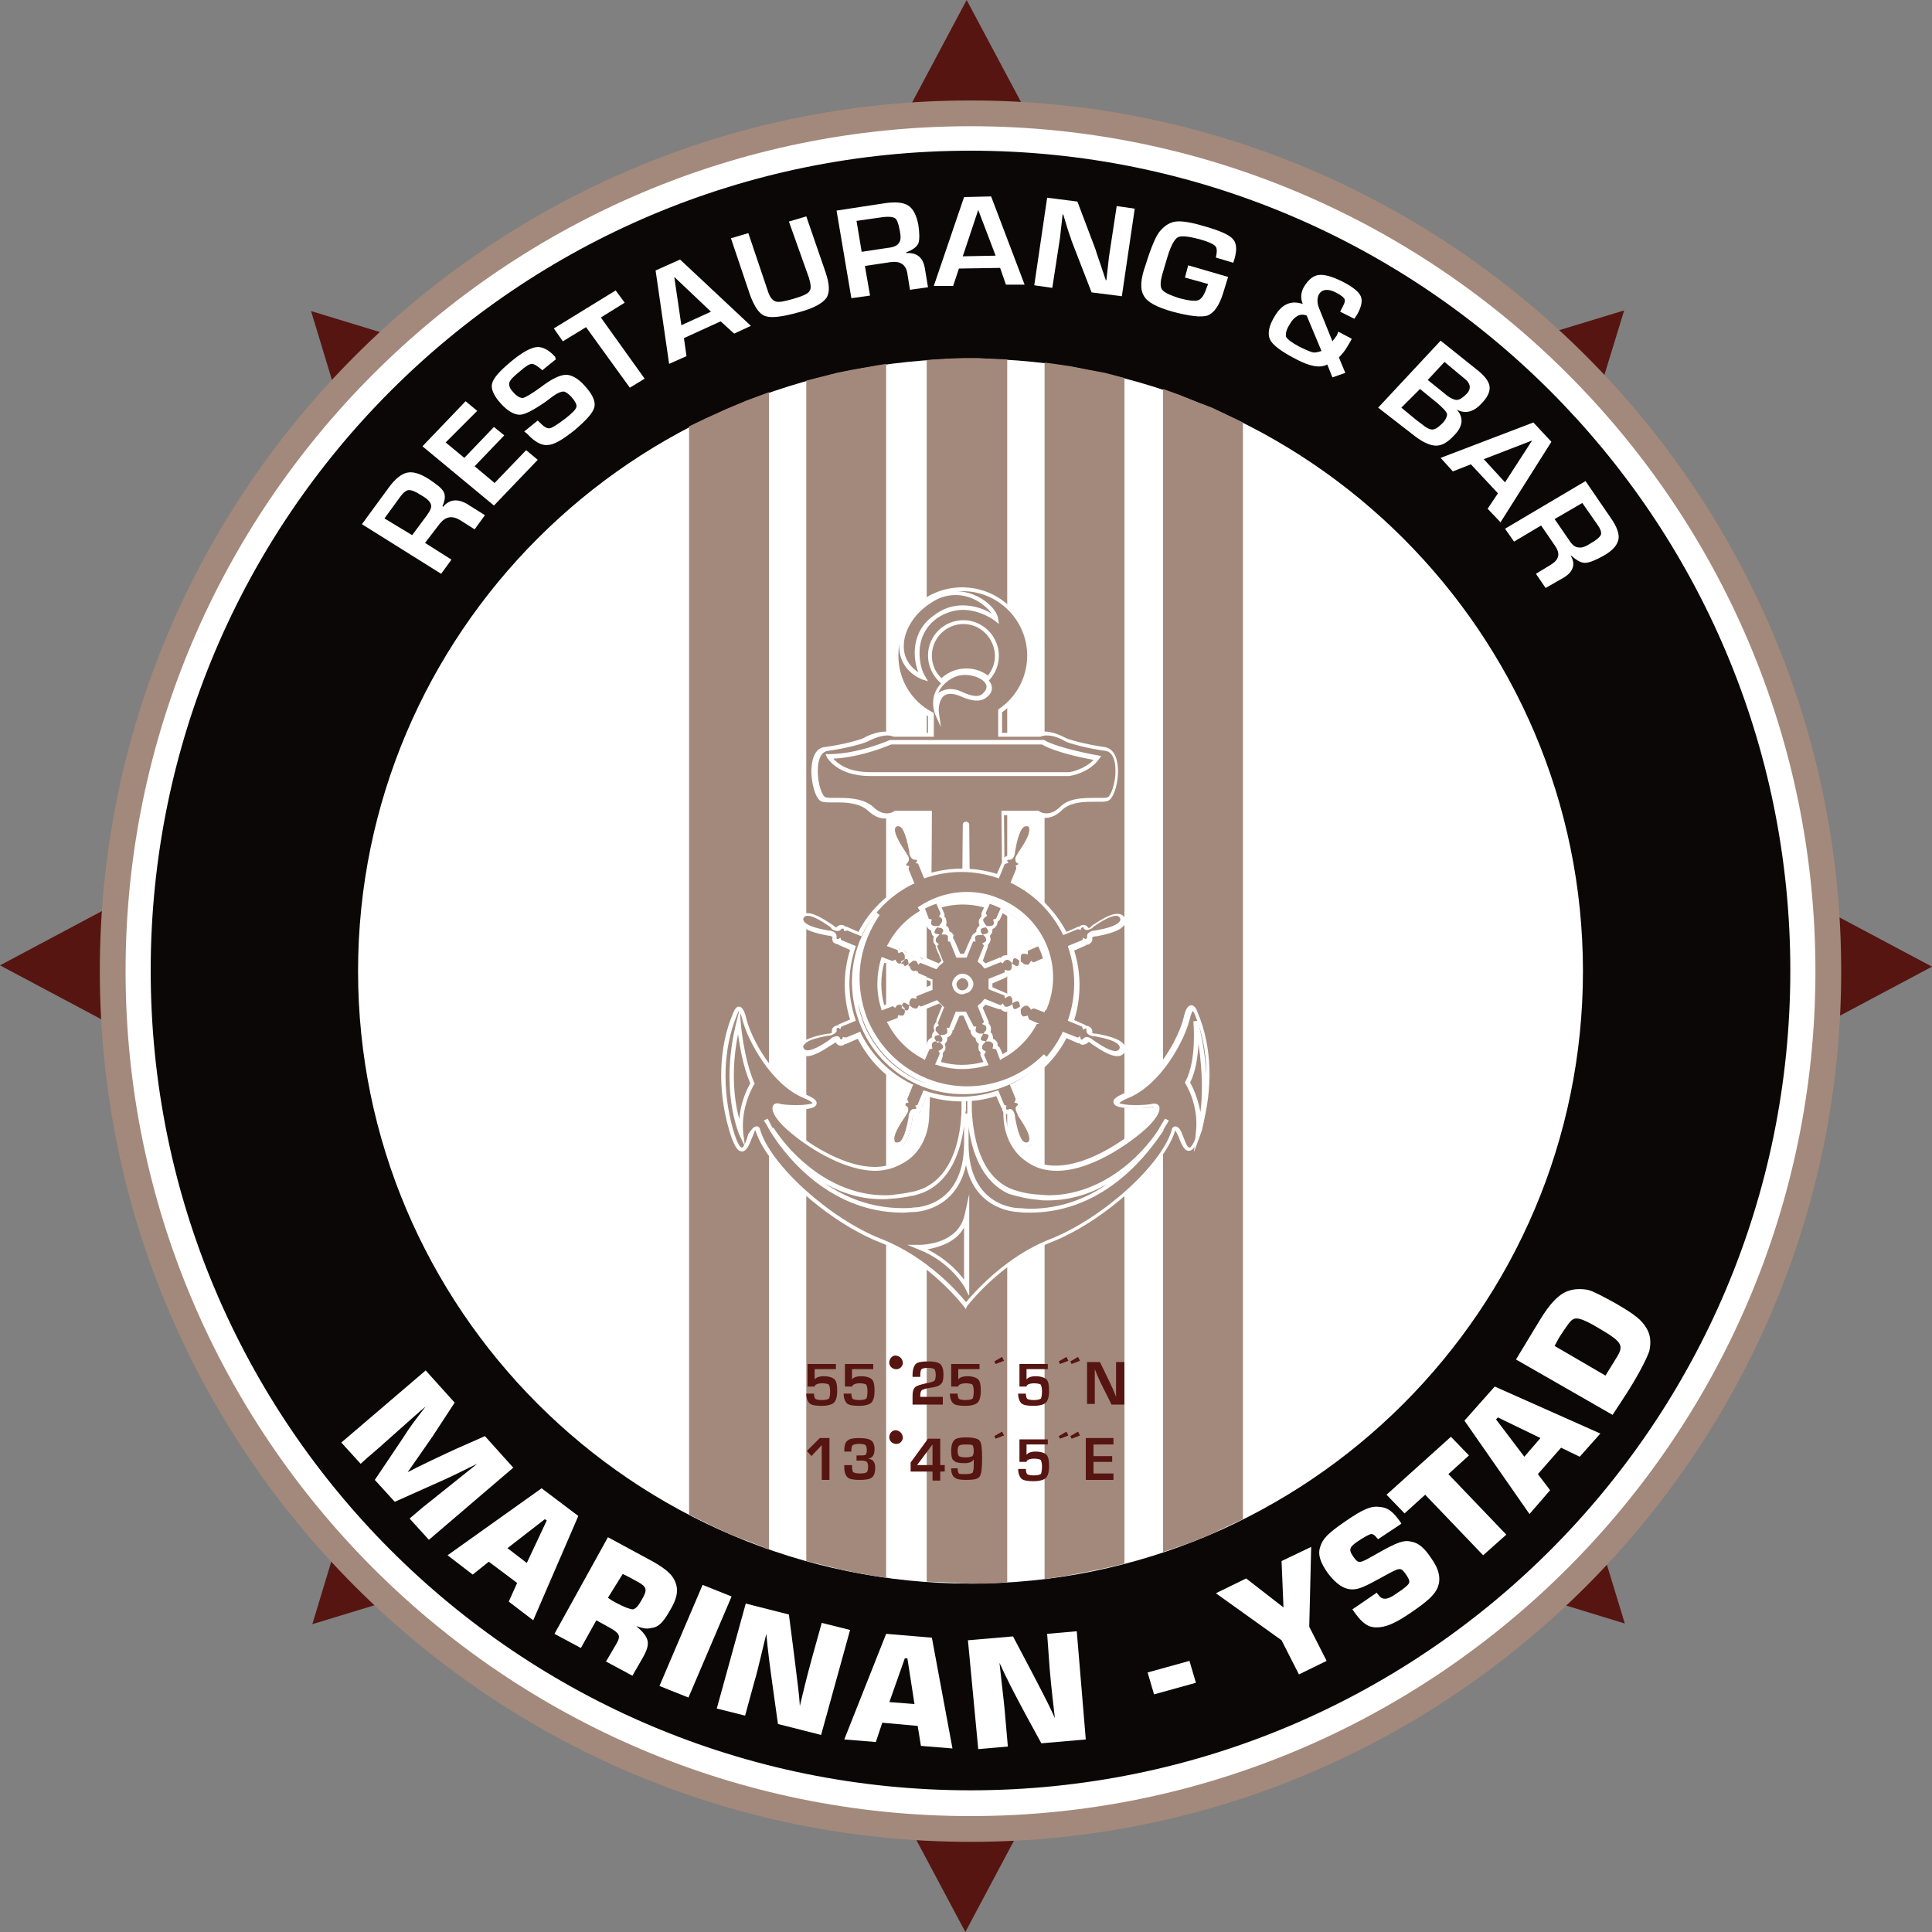 <?xml version="1.0" encoding="utf-8"?>
<!-- Generator: Adobe Illustrator 23.0.2, SVG Export Plug-In . SVG Version: 6.00 Build 0)  -->
<svg version="1.1" id="Layer_1" xmlns="http://www.w3.org/2000/svg" xmlns:xlink="http://www.w3.org/1999/xlink" x="0px" y="0px"
	 viewBox="0 0 300 300" style="enable-background:new 0 0 300 300;" xml:space="preserve">
<rect x="0" y="0" width="300" height="300" fill="#808080" stroke="none"/>
<style type="text/css">
	.st0{fill:#561511;}
	.st1{fill:#A3897B;}
	.st2{fill:#FFFFFF;}
	.st3{fill:#0B0707;stroke:#FFFFFF;stroke-miterlimit:10;}
	.st4{fill-rule:evenodd;clip-rule:evenodd;fill:#A3897B;}
</style>
<g>
	<g>
		<g>
			<polygon class="st0" points="149.9,300 162.3,276.7 137.7,277.1 			"/>
			<polygon class="st0" points="150.1,0 137.7,23.3 162.3,22.9 			"/>
			<polygon class="st0" points="0,149.9 23.3,162.3 22.9,137.7 			"/>
			<polygon class="st0" points="300,150.1 276.7,137.7 277.1,162.3 			"/>
			<polygon class="st0" points="252.2,48.2 226.9,55.9 244.6,73 			"/>
			<polygon class="st0" points="48.5,252.2 73.8,244.5 56,227.4 			"/>
			<polygon class="st0" points="252.3,252.1 244.6,226.8 227.5,244.5 			"/>
			<polygon class="st0" points="48.3,48.3 56,73.7 73.2,55.9 			"/>
		</g>
		<path class="st1" d="M150.7,286c-74.6,0-135.2-60.7-135.2-135.2c0-74.6,60.7-135.2,135.2-135.2c74.6,0,135.2,60.7,135.2,135.2
			C285.9,225.3,225.3,286,150.7,286L150.7,286z M150.7,30.4c-66.4,0-120.4,54-120.4,120.4c0,66.4,54,120.4,120.4,120.4
			c66.4,0,120.4-54,120.4-120.4C271.1,84.4,217.1,30.4,150.7,30.4L150.7,30.4z"/>
	</g>
	<path class="st2" d="M150.7,282c-72.4,0-131.2-58.9-131.2-131.2c0-72.4,58.9-131.2,131.2-131.2c72.4,0,131.2,58.9,131.2,131.2
		C281.9,223.1,223,282,150.7,282L150.7,282z M150.7,26.4c-68.6,0-124.4,55.8-124.4,124.4c0,68.6,55.8,124.4,124.4,124.4
		c68.6,0,124.4-55.8,124.4-124.4C275.1,82.2,219.3,26.4,150.7,26.4L150.7,26.4z"/>
	<path class="st3" d="M278.5,150.7c0,70.6-57.2,127.8-127.8,127.8c-70.6,0-127.8-57.2-127.8-127.8c0-70.6,57.2-127.8,127.8-127.8
		C221.3,22.9,278.5,80.2,278.5,150.7z"/>
	<path class="st2" d="M244.2,150.7c0,51.7-41.9,93.5-93.5,93.5c-51.7,0-93.5-41.9-93.5-93.5c0-51.7,41.9-93.5,93.5-93.5
		C202.3,57.2,244.2,99.1,244.2,150.7z"/>
	<g>
		<path class="st2" d="M68.5,89.1l-12.3-7.7l4.1-5.6c1-1.4,2-2.2,2.9-2.4c0.9-0.2,2,0.1,3.4,1c1.2,0.8,2,1.4,2.3,2
			c0.3,0.6,0.2,1.3-0.2,2.2l0.1,0.1c1-1.2,2.3-1.3,3.8-0.4l2.7,1.7l-1.6,2.2l-2.2-1.4c-1.3-0.8-2.3-0.6-3.2,0.5L66,84.3l4.1,2.6
			L68.5,89.1z M64,83.1l2.3-3.1c0.5-0.7,0.8-1.3,0.6-1.7c-0.1-0.4-0.6-0.9-1.5-1.4c-0.9-0.6-1.5-0.8-1.9-0.8c-0.4,0-0.9,0.4-1.4,1.1
			l-2.4,3.3L64,83.1z"/>
		<path class="st2" d="M69.2,68.7l2.9,2.4l4.6-4.8l1.6,1.3l-4.6,4.8l3.1,2.6l4.9-5.1l1.8,1.5l-6.8,7.1l-11.1-9.2l6.7-7l1.8,1.5
			L69.2,68.7z"/>
		<path class="st2" d="M86.3,55.8l-2.1,1.7c-0.1-0.1-0.2-0.2-0.2-0.2c-0.6-0.5-1.1-0.8-1.4-0.8c-0.4,0-1,0.4-1.8,1.1
			c-1,0.8-1.6,1.4-1.7,1.8c-0.1,0.4,0,0.9,0.6,1.5c0.6,0.7,1.1,0.9,1.5,0.9c0.4-0.1,1.3-0.6,2.8-1.7c1.7-1.3,3-1.9,3.9-1.9
			c0.8,0,1.8,0.5,2.8,1.6c1.3,1.4,1.8,2.5,1.6,3.4c-0.2,0.9-1.3,2.1-3.2,3.7c-1.8,1.4-3.1,2.2-4.1,2.2c-0.9,0.1-2-0.5-3.1-1.7
			L81.4,67l2.1-1.7l0.2,0.2c0.7,0.7,1.2,1.1,1.7,1c0.4-0.1,1.2-0.6,2.5-1.6c1-0.8,1.5-1.3,1.6-1.7c0.1-0.4-0.2-0.9-0.8-1.6
			c-0.5-0.5-0.9-0.8-1.2-0.8c-0.4,0-0.9,0.2-1.6,0.7l-1.2,0.9c-1.9,1.3-3.2,2-4,2c-0.8,0-1.8-0.5-2.9-1.7c-1.1-1.2-1.6-2.3-1.4-3.1
			c0.2-0.9,1.2-2,3-3.5c1.7-1.4,3-2.1,3.9-2.2c0.9-0.1,1.9,0.4,2.9,1.5L86.3,55.8z"/>
		<path class="st2" d="M93.3,49.3l6.8,9.5l-2.3,1.4L91,50.8L87.4,53L86,51l9.6-5.9L97,47L93.3,49.3z"/>
		<path class="st2" d="M111.9,49.9l-5.7,2.6l0.4,2.8l-2.7,1.2L101.8,42l3.8-1.7l11,10.3l-2.6,1.2L111.9,49.9z M110.4,48.4l-5.7-5.4
			l1.1,7.5L110.4,48.4z"/>
		<path class="st2" d="M122.5,34.4l2.7-0.8l3,8.7c0.6,1.8,0.7,3.1,0.1,4c-0.6,0.8-2,1.6-4.3,2.2c-2.5,0.7-4.2,0.9-5.1,0.6
			c-1-0.3-1.7-1.4-2.4-3.2l-3-8.9l2.7-0.8l3,8.9c0.3,1,0.7,1.5,1.2,1.7c0.5,0.2,1.4,0,2.8-0.4c1.4-0.4,2.3-0.8,2.5-1.2
			c0.3-0.4,0.2-1.1-0.1-2.1L122.5,34.4z"/>
		<path class="st2" d="M132.2,46.3l-2.3-13.6l7.2-1.1c1.8-0.3,3.1-0.2,3.9,0.3c0.8,0.5,1.3,1.5,1.6,3c0.2,1.4,0.2,2.3,0,2.9
			c-0.3,0.6-0.9,1-1.9,1.4l0,0.1c1.6-0.1,2.6,0.6,2.9,2.3l0.5,3l-2.8,0.4l-0.4-2.5c-0.2-1.4-1.1-2-2.6-1.8l-4,0.6l0.8,4.6
			L132.2,46.3z M133.8,39.1l4-0.6c1-0.1,1.6-0.4,1.8-0.8c0.3-0.4,0.3-1,0.1-2c-0.2-1-0.4-1.6-0.7-1.8c-0.3-0.2-0.9-0.3-1.8-0.2
			l-4.2,0.6L133.8,39.1z"/>
		<path class="st2" d="M155.3,41.6l-6.4,0.1l-0.9,2.7l-3,0l4.7-13.8l4.2-0.1l5.2,13.7l-2.9,0L155.3,41.6z M154.6,39.7l-2.7-7.1
			l-2.4,7.2L154.6,39.7z"/>
		<path class="st2" d="M176.2,32.4l-2,13.6l-4.7-0.6l-3.1-8c-0.1-0.4-0.4-1.1-0.7-2.1l-0.3-1l-0.3-1l-0.1,0l-0.1,0.9l-0.1,0.9
			l-0.2,1.8l-1.2,7.8l-2.8-0.4l2-13.6l4.7,0.6l2.8,7.4c0.2,0.7,0.5,1.5,0.8,2.4l0.4,1.2l0.4,1.2l0.1,0l0.1-0.9l0.1-0.9l0.2-1.8
			l1.2-7.9L176.2,32.4z"/>
		<path class="st2" d="M184.5,41.2l6.2,1.8l-0.8,2.6c-0.6,1.9-1.4,3-2.4,3.4c-1,0.3-2.8,0.1-5.4-0.6c-2.5-0.7-4-1.5-4.5-2.5
			c-0.6-1-0.5-2.6,0.3-4.8c0.9-2.9,1.7-4.7,2.3-5.3c0.7-0.8,1.5-1.3,2.4-1.4c0.9-0.1,2.3,0.1,4.3,0.7c2.5,0.7,4.1,1.4,4.6,2.1
			c0.6,0.7,0.6,1.9,0,3.6l-2.7-0.8c0.2-0.9,0.2-1.5-0.1-1.8c-0.3-0.3-1.1-0.7-2.6-1.1c-1.6-0.4-2.6-0.5-3.1-0.3
			c-0.5,0.2-1,1-1.5,2.4l-0.4,1.3l-0.5,1.7c-0.4,1.3-0.5,2.2-0.2,2.7c0.3,0.5,1.2,0.9,2.7,1.4c1.5,0.4,2.5,0.5,3,0.3
			c0.5-0.2,0.9-0.8,1.3-2l0.2-0.5l-3.6-1L184.5,41.2z"/>
		<path class="st2" d="M207.8,51.5l2.1,1.1l-0.2,0.4l-0.6,1c-0.3,0.5-0.7,1-1.2,1.5l1,2.4l-2,0.7l-0.8-2c-1.1,0.6-2.7,0.3-4.8-0.8
			c-2.3-1.2-3.7-2.2-4.1-3.1c-0.4-0.9-0.2-2.1,0.8-3.7c1.1-1.8,2.5-2.4,4.3-1.8c-0.4-0.9-0.3-1.8,0.2-2.7c0.7-1.1,1.4-1.7,2.3-1.8
			c0.8-0.1,2,0.2,3.6,1c1.6,0.8,2.6,1.6,2.9,2.3c0.3,0.7,0.1,1.7-0.6,2.9l-0.4,0.6l-2.2-1.1l0.2-0.4c0.4-0.7,0.6-1.2,0.5-1.5
			c-0.1-0.3-0.6-0.7-1.4-1.1c-1.2-0.6-2.1-0.5-2.6,0.3c-0.3,0.6-0.3,1.3,0,2.1l2.1,5.2c0.2-0.3,0.4-0.5,0.6-0.8
			C207.6,52.1,207.7,51.8,207.8,51.5z M202.9,49c-1-0.4-1.9,0.1-2.6,1.3c-0.6,0.9-0.7,1.6-0.6,2c0.2,0.4,0.9,0.9,2,1.5
			c1,0.5,1.7,0.8,2.1,0.9c0.3,0.1,0.8,0,1.4-0.2L202.9,49z"/>
		<path class="st2" d="M214,63.3l9.7-10.4l5.5,4.4c1.3,1,2,1.9,2.1,2.7c0.1,0.8-0.3,1.7-1.3,2.7c-1.2,1.3-2.5,1.6-3.8,0.9l0,0
			c1.1,1.2,1,2.6-0.4,4c-1,1.1-1.9,1.6-2.8,1.6c-0.9,0-2-0.5-3.2-1.4L214,63.3z M217.6,63.3l2.3,1.9l0.8,0.6
			c0.7,0.6,1.3,0.9,1.7,0.9c0.4,0,0.9-0.3,1.5-0.9c0.6-0.6,0.8-1.1,0.8-1.5c-0.1-0.4-0.6-0.9-1.5-1.7l-2.7-2.2L217.6,63.3z
			 M221.7,59l2.6,2.1c0.8,0.7,1.5,1,1.9,1c0.4,0,0.9-0.3,1.5-0.9c0.8-0.8,0.7-1.7-0.4-2.5l-3-2.5L221.7,59z"/>
		<path class="st2" d="M232.6,76.6l-4.2-4.5l-2.8,1.1l-1.9-2.1l14.4-5.5l2.8,3l-7.9,12.5L231,79L232.6,76.6z M233.7,74.9l4.2-6.5
			l-7.5,2.9L233.7,74.9z"/>
		<path class="st2" d="M233.7,82.1l12.5-7.4l3.9,5.7c1,1.4,1.4,2.6,1.2,3.4c-0.2,0.9-0.9,1.7-2.3,2.5c-1.3,0.7-2.2,1.1-2.9,1.1
			c-0.6,0-1.3-0.4-2.1-1.1l-0.1,0c0.8,1.3,0.4,2.5-1.1,3.4l-2.8,1.6l-1.5-2.2l2.3-1.4c1.3-0.8,1.5-1.7,0.7-2.9l-2.2-3.2l-4.2,2.5
			L233.7,82.1z M241.4,80.6l2.2,3.2c0.5,0.8,1,1.2,1.5,1.2c0.5,0.1,1.1-0.1,2-0.7c0.9-0.5,1.4-1,1.5-1.3c0.1-0.4-0.1-0.9-0.6-1.6
			l-2.3-3.3L241.4,80.6z"/>
	</g>
	<path class="st2" d="M150.7,245.9c-52.4,0-95.1-42.7-95.1-95.1c0-52.4,42.7-95.1,95.1-95.1c52.4,0,95.1,42.7,95.1,95.1
		C245.8,203.2,203.1,245.9,150.7,245.9L150.7,245.9z M150.7,58.8c-50.7,0-92,41.3-92,92s41.3,92,92,92c50.7,0,92-41.3,92-92
		S201.4,58.8,150.7,58.8L150.7,58.8z"/>
	<g>
		<path class="st2" d="M66.1,212.8l4.5,5l-3.4,5.2c-0.9,1.3-2.7,3.9-3.9,5.6c2.1-1.1,5.3-2.6,7.7-3.7l4.3-1.9l4.4,4.9l-13.1,11.2
			l-3-3.3l2-1.7c1.1-0.9,5.9-4.7,8.5-6.8c-1.5,0.7-3.4,1.7-5.2,2.5l-7.6,3.4l-3.1-3.4l4.5-6.7c0.8-1.3,1.7-2.5,3.4-4.7
			c-1.6,1.3-7.5,6.7-9,7.9l-1.1,1l-3-3.3L66.1,212.8z"/>
		<path class="st2" d="M89.8,235.4l-7,16.2l-3.8-2.9l1.3-2.9l-4.4-3.3l-2.5,2l-3.9-3l14.6-10.4L89.8,235.4z M81.8,242.7l3.1-6.6
			l-0.3-0.2l-5.8,4.5L81.8,242.7z"/>
		<path class="st2" d="M94.4,238.7l6.1,3.3c2.5,1.3,3.7,2.3,4.2,3.3c0.7,1.4,0.6,2.7-0.8,5c-1,1.7-1.7,2.4-2.8,2.5
			c-0.8,0.2-1.4,0-2.3-0.3c2.1,1.8,2.3,2.7,0.9,5.1l-1.5,2.6l-4.1-2.2l1.7-2.9c0.6-1.1,0.4-1.5-1.2-2.4l-2-1.1l-2.4,4.3l-4.1-2.2
			L94.4,238.7z M94.4,248.1c0.7,0.5,0.9,0.6,1.3,0.8c1.3,0.7,2.2,1,2.6,1c0.4-0.1,0.8-0.5,1.3-1.4c1-1.7,0.9-2.1-0.8-3
			c-0.7-0.4-1.3-0.7-2.1-1.1L94.4,248.1z"/>
		<path class="st2" d="M113.6,247.9l-6.7,15.7l-4.5-1.8l6.7-15.7L113.6,247.9z"/>
		<path class="st2" d="M115.8,249l6.7,1.7l0.8,6.2c0.6,4.9,0.8,6.2,0.9,8c0.2-0.9,1.2-5,1.9-7.5l1.5-5.4l4.4,1.1l-4.5,16.3l-6.7-1.7
			l-0.7-5c-0.6-4.3-0.9-6.6-1.1-9c-0.3,1.1-1.4,6-1.8,7.2l-1.5,5.5l-4.4-1.1L115.8,249z"/>
		<path class="st2" d="M144.7,254.3l3.2,17.2l-4.9-0.4l-0.5-3.1l-5.5-0.5l-1,3l-4.9-0.4l6.5-16.4L144.7,254.3z M142,264.6l-1.1-7.1
			l-0.4,0l-2.4,6.8L142,264.6z"/>
		<path class="st2" d="M150.3,254.7l7-0.6l2.9,5.5c2.3,4.4,2.9,5.6,3.6,7.2c-0.1-0.9-0.6-5.1-0.8-7.6l-0.4-5.5l4.6-0.4l1.4,16.8
			l-6.9,0.6l-2.4-4.4c-2.1-3.9-3.1-5.9-4.1-8.1c0.1,1.1,0.7,6.1,0.8,7.3l0.5,5.7l-4.6,0.4L150.3,254.7z"/>
		<path class="st2" d="M178.2,259.7l6.5-1.8l1,3.4l-6.5,1.8L178.2,259.7z"/>
		<path class="st2" d="M188.8,247.4l4.7-2.3l5.8,4.5l-0.3-7.2l4.6-2.2l-0.3,12.4l2.7,5.3l-4.3,2.1l-2.7-5.3L188.8,247.4z"/>
		<path class="st2" d="M213.8,247.3c0,0.1,0.1,0.2,0.2,0.3c0.6,0.9,1.4,0.9,2.9-0.2c1.1-0.7,1.8-1.3,1.9-1.6c0.1-0.3,0-0.6-0.4-1.2
			c-0.9-1.3-0.9-1.3-3.6,0.2c-2.9,1.6-3.8,2-4.8,2c-1.3,0-2.5-0.8-3.8-2.5c-1.2-1.7-1.6-2.9-1.2-4.1c0.4-1.3,1.2-2.1,3.8-3.9
			c2.9-2,4.1-2.5,5.5-2.3c1.2,0.1,2,0.7,3.2,2.4l0.1,0.2l-3.6,2.4l-0.2-0.2c-0.3-0.4-0.6-0.6-0.9-0.6c-0.4,0.1-1.3,0.6-2.3,1.3
			c-1.1,0.8-1.2,1.2-0.4,2.3c0.8,1.1,0.9,1,3.7-0.6c3.2-1.8,4.1-2.1,5.3-1.8c1.1,0.2,2,1,3,2.5c1.3,1.8,1.6,3.3,1,4.7
			c-0.5,1.1-1.6,2.1-4.1,3.8c-2.5,1.7-3.9,2.3-5.4,2.3c-1.2,0-2.1-0.6-3.2-2.1l-0.5-0.7L213.8,247.3z"/>
		<path class="st2" d="M230.3,241.5l-9-9.4l-3.2,2.9l-2.8-2.9l10-9l2.8,2.9l-3.2,2.9l9,9.4L230.3,241.5z"/>
		<path class="st2" d="M232.1,215.3l16.4,7.3l-3.2,3.6l-2.9-1.4l-3.6,4.1l1.9,2.5l-3.2,3.7l-10.1-14.5L232.1,215.3z M239.2,223.3
			l-6.6-3.2l-0.3,0.3l4.4,5.8L239.2,223.3z"/>
		<path class="st2" d="M235.4,211.1l3.7-6.1c1.5-2.5,2.9-4,4.3-4.5c1-0.4,2.2-0.4,3.2-0.2c0.8,0.2,2.3,1,4.3,2.1
			c2.9,1.7,4,2.5,4.8,3.9c0.6,1,0.7,2.2,0.4,3.5c-0.3,0.9-1.3,3-3.1,5.9c-0.7,1.1-1.6,2.5-2.6,4L235.4,211.1z M249.3,213.6l1.6-2.6
			c1.4-2.2,1.1-2.6-3.4-5.2c-1.8-1-2.7-1.3-3.3-0.9c-0.4,0.2-1.2,1.4-2.1,2.8c-0.1,0.2-0.3,0.5-0.7,1.3L249.3,213.6z"/>
	</g>
	<g>
		<polygon class="st4" points="107,66.2 109.5,65 112.8,63.5 115.9,62.2 119.4,60.9 119.4,240.6 116.4,239.4 113.7,238.4 
			110.9,237.1 107,235.2 		"/>
		<g>
			<polygon class="st4" points="125.2,59.1 127.6,58.5 129.9,57.9 132.4,57.4 136.4,56.7 137.6,56.5 137.6,245 135.7,244.7 
				133.4,244.3 130.5,243.7 127.7,243 125.2,242.4 			"/>
		</g>
	</g>
	<g>
		<polygon class="st4" points="143.9,55.9 146.9,55.7 149.6,55.6 152,55.6 153.4,55.7 156.4,55.8 156.4,245.7 153.4,245.9 
			150.5,245.9 146.8,245.7 143.9,245.6 		"/>
		<g>
			<polygon class="st4" points="162.2,56.3 164.4,56.6 166.4,56.9 168.9,57.4 171.6,57.9 174.6,58.7 174.6,242.8 172.5,243.3 
				170.2,243.8 167.6,244.3 165.5,244.7 162.2,245.2 			"/>
		</g>
	</g>
	<polygon class="st4" points="180.6,60.4 183.1,61.3 185.8,62.4 188.2,63.3 190.5,64.4 193,65.6 193,235.9 190.4,237.1 187.9,238.3 
		184.7,239.6 180.6,241 	"/>
	<g>
		<g>
			<path class="st0" d="M155.6,210.7l0.3,0.6l-1.3,0.5l-0.2-0.4L155.6,210.7z"/>
			<path class="st0" d="M165.6,210.7l0.3,0.6l-1.3,0.5l-0.2-0.4L165.6,210.7z"/>
			<path class="st0" d="M167.4,210.7l0.3,0.6l-1.3,0.5l-0.2-0.4L167.4,210.7z"/>
			<path class="st0" d="M140.2,211.7c-0.1,0.6-0.6,1-1.2,0.9c-0.6-0.1-1-0.6-0.9-1.2c0.1-0.6,0.6-1,1.1-0.9
				C139.8,210.6,140.2,211.1,140.2,211.7z"/>
		</g>
		<g>
			<path class="st0" d="M155.6,222.3l0.3,0.6l-1.3,0.5l-0.2-0.4L155.6,222.3z"/>
			<path class="st0" d="M165.6,222.3l0.3,0.6l-1.3,0.5l-0.2-0.4L165.6,222.3z"/>
			<path class="st0" d="M167.4,222.3l0.3,0.6l-1.3,0.5l-0.2-0.4L167.4,222.3z"/>
			<path class="st0" d="M140.2,223.3c-0.1,0.6-0.6,1-1.2,0.9c-0.6-0.1-1-0.6-0.9-1.2c0.1-0.6,0.6-1,1.1-0.9
				C139.8,222.2,140.2,222.7,140.2,223.3z"/>
		</g>
		<g>
			<path class="st0" d="M129.8,211.6v1h-3.3l0,1.6h0c0.2-0.3,0.7-0.5,1.4-0.5c0.8,0,1.4,0.2,1.7,0.5c0.3,0.3,0.4,0.9,0.4,1.8
				c0,0.9-0.2,1.5-0.5,1.8c-0.3,0.3-1,0.5-1.9,0.5c-0.9,0-1.6-0.1-1.9-0.4c-0.3-0.3-0.5-0.8-0.5-1.5h1.2c0,0.4,0.1,0.7,0.2,0.8
				c0.1,0.1,0.5,0.2,1,0.2c0.6,0,0.9-0.1,1.1-0.2c0.1-0.1,0.2-0.5,0.2-1.2c0-0.5-0.1-0.8-0.2-1c-0.1-0.1-0.5-0.2-1-0.2
				c-0.7,0-1.2,0.2-1.2,0.5h-1.1v-3.5H129.8z"/>
			<path class="st0" d="M135.6,211.6v1h-3.3l0,1.6h0c0.2-0.3,0.7-0.5,1.4-0.5c0.8,0,1.4,0.2,1.7,0.5c0.3,0.3,0.4,0.9,0.4,1.8
				c0,0.9-0.2,1.5-0.5,1.8c-0.3,0.3-1,0.5-1.9,0.5c-0.9,0-1.6-0.1-1.9-0.4c-0.3-0.3-0.5-0.8-0.5-1.5h1.2c0,0.4,0.1,0.7,0.2,0.8
				c0.1,0.1,0.5,0.2,1,0.2c0.6,0,0.9-0.1,1.1-0.2c0.1-0.1,0.2-0.5,0.2-1.2c0-0.5-0.1-0.8-0.2-1c-0.1-0.1-0.5-0.2-1-0.2
				c-0.7,0-1.1,0.2-1.2,0.5h-1.1v-3.5H135.6z"/>
			<path class="st0" d="M146.4,217.1v1h-4.7v-1.3c0-0.7,0.1-1.1,0.4-1.4c0.2-0.2,0.8-0.4,1.7-0.6c0.7-0.1,1.2-0.3,1.3-0.4
				c0.1-0.1,0.2-0.4,0.2-0.9c0-0.5-0.1-0.7-0.2-0.9c-0.1-0.1-0.5-0.2-1-0.2c-0.5,0-0.9,0.1-1,0.2c-0.1,0.1-0.2,0.4-0.2,0.9v0.3h-1.2
				v-0.3c0-0.8,0.2-1.4,0.5-1.7c0.3-0.3,1-0.4,1.9-0.4c0.9,0,1.5,0.1,1.9,0.4c0.3,0.3,0.5,0.8,0.5,1.6c0,0.8-0.1,1.3-0.4,1.5
				c-0.2,0.3-0.8,0.5-1.7,0.6c-0.7,0.1-1.2,0.3-1.3,0.4c-0.1,0.1-0.2,0.4-0.2,0.8v0.2H146.4z"/>
			<path class="st0" d="M152.1,211.6v1h-3.3l0,1.6h0c0.2-0.3,0.7-0.5,1.4-0.5c0.8,0,1.4,0.2,1.7,0.5c0.3,0.3,0.4,0.9,0.4,1.8
				c0,0.9-0.2,1.5-0.5,1.8c-0.3,0.3-1,0.5-1.9,0.5c-0.9,0-1.6-0.1-1.9-0.4c-0.3-0.3-0.5-0.8-0.5-1.5h1.2c0,0.4,0.1,0.7,0.2,0.8
				c0.1,0.1,0.5,0.2,1,0.2c0.6,0,0.9-0.1,1.1-0.2c0.1-0.1,0.2-0.5,0.2-1.2c0-0.5-0.1-0.8-0.2-1c-0.1-0.1-0.5-0.2-1-0.2
				c-0.7,0-1.2,0.2-1.2,0.5h-1.1v-3.5H152.1z"/>
			<path class="st0" d="M162.7,211.6v1h-3.3l0,1.6h0c0.2-0.3,0.7-0.5,1.4-0.5c0.8,0,1.4,0.2,1.7,0.5c0.3,0.3,0.4,0.9,0.4,1.8
				c0,0.9-0.2,1.5-0.5,1.8c-0.3,0.3-1,0.5-1.9,0.5c-0.9,0-1.6-0.1-1.9-0.4c-0.3-0.3-0.5-0.8-0.5-1.5h1.2c0,0.4,0.1,0.7,0.2,0.8
				c0.1,0.1,0.5,0.2,1,0.2c0.6,0,0.9-0.1,1.1-0.2c0.1-0.1,0.2-0.5,0.2-1.2c0-0.5-0.1-0.8-0.2-1c-0.1-0.1-0.5-0.2-1-0.2
				c-0.7,0-1.2,0.2-1.2,0.5h-1.1v-3.5H162.7z"/>
			<path class="st0" d="M174.6,211.6v6.5h-2l-1.8-3.6c-0.1-0.2-0.2-0.5-0.4-0.9l-0.2-0.5l-0.2-0.5h0l0,0.4l0,0.4l0,0.9v3.7h-1.2
				v-6.5h2l1.6,3.3c0.1,0.3,0.3,0.6,0.5,1.1l0.2,0.5l0.2,0.5h0l0-0.4l0-0.4l0-0.8v-3.8H174.6z"/>
			<path class="st0" d="M128.8,223.3v6.5h-1.2v-5.4l-1.6,1.7l-0.7-0.8l2-2H128.8z"/>
			<path class="st0" d="M133,227v-1l0.2,0c0.7,0,1.1,0,1.2-0.1c0.1-0.1,0.2-0.3,0.2-0.7c0-0.4-0.1-0.7-0.2-0.8
				c-0.1-0.1-0.5-0.2-1-0.2c-0.5,0-0.8,0.1-1,0.2c-0.1,0.1-0.2,0.4-0.2,0.8v0.2h-1.1v-0.2c0-0.8,0.2-1.3,0.5-1.5
				c0.3-0.3,0.9-0.4,1.8-0.4c0.9,0,1.5,0.1,1.9,0.4c0.3,0.2,0.5,0.7,0.5,1.3c0,0.9-0.3,1.4-1,1.5v0c0.8,0.1,1.1,0.6,1.1,1.4
				c0,0.8-0.2,1.3-0.5,1.5c-0.3,0.3-1,0.4-1.9,0.4c-0.9,0-1.6-0.1-1.9-0.4c-0.3-0.3-0.5-0.8-0.5-1.5l0-0.4h1.2c0,0.1,0,0.2,0,0.3
				c0,0.4,0.1,0.7,0.2,0.8c0.1,0.1,0.5,0.2,1.1,0.2c0.5,0,0.9-0.1,1-0.2c0.1-0.1,0.2-0.4,0.2-0.9c0-0.3-0.1-0.6-0.2-0.7
				c-0.1-0.1-0.4-0.2-0.8-0.2h-0.5H133z"/>
			<path class="st0" d="M146,223.3v4.2h0.7v1H146v1.4h-1.2v-1.4h-3.4v-1.4l2.7-3.7H146z M144.8,227.5v-3.2h0l-2.4,3.2H144.8z"/>
			<path class="st0" d="M147.5,228h1.2c0,0.4,0.1,0.7,0.2,0.8c0.1,0.1,0.5,0.1,1,0.1c0.6,0,1-0.1,1.1-0.2c0.1-0.1,0.2-0.5,0.2-1.1
				v-1h0c-0.2,0.4-0.7,0.6-1.4,0.6c-0.9,0-1.4-0.1-1.7-0.4c-0.3-0.2-0.4-0.7-0.4-1.5c0-0.9,0.2-1.4,0.5-1.7c0.3-0.3,0.9-0.4,1.8-0.4
				c1.2,0,1.9,0.2,2.1,0.5c0.3,0.3,0.4,1.2,0.4,2.7c0,1.6-0.1,2.5-0.4,2.9c-0.3,0.4-1,0.5-2.1,0.5c-0.9,0-1.5-0.1-1.8-0.4
				c-0.3-0.2-0.5-0.7-0.5-1.3V228z M149.8,224.3c-0.5,0-0.8,0.1-0.9,0.2c-0.1,0.1-0.2,0.4-0.2,0.8c0,0.4,0.1,0.7,0.2,0.8
				c0.1,0.1,0.5,0.2,1,0.2c0.6,0,0.9-0.1,1.1-0.2c0.1-0.1,0.2-0.4,0.2-0.8c0-0.5-0.1-0.8-0.2-0.9
				C150.8,224.3,150.4,224.3,149.8,224.3z"/>
			<path class="st0" d="M162.7,223.3v1h-3.3l0,1.6h0c0.2-0.3,0.7-0.5,1.4-0.5c0.8,0,1.4,0.2,1.7,0.5c0.3,0.3,0.4,0.9,0.4,1.8
				c0,0.9-0.2,1.5-0.5,1.8c-0.3,0.3-1,0.5-1.9,0.5c-0.9,0-1.6-0.1-1.9-0.4c-0.3-0.3-0.5-0.8-0.5-1.5h1.2c0,0.4,0.1,0.7,0.2,0.8
				c0.1,0.1,0.5,0.2,1,0.2c0.6,0,0.9-0.1,1.1-0.2c0.1-0.1,0.2-0.5,0.2-1.2c0-0.5-0.1-0.8-0.2-1c-0.1-0.1-0.5-0.2-1-0.2
				c-0.7,0-1.2,0.2-1.2,0.5h-1.1v-3.5H162.7z"/>
			<path class="st0" d="M169.8,224.4v1.7h2.9v0.9h-2.9v1.8h3.1v1h-4.3v-6.5h4.3v1H169.8z"/>
		</g>
	</g>
	<g>
		<g>
			<g>
				<g>
					<g>
						<path class="st1" d="M185.9,157.7c0,0-0.7-2.5-1.5,0.8c-0.8,3.3-4.5,9.9-9.3,11.9c-4.9,2,2.8,1.8,4,1.5c1.2-0.3,1.2,1.3-2,4
							c-3.2,2.7-11.6,8.3-17.2,4.6c0,0-3.7-1.8-3.7-7.4c0-1.2,0-4.2-0.1-8c-1.8,0.9-4,1.5-6.5,1.5c-2.1,0-4-0.4-5.6-1.1
							c0,3.6-0.1,6.4-0.1,7.6c0,5.6-3.7,7.4-3.7,7.4c-5.6,3.7-14-1.9-17.2-4.6c-3.2-2.7-3.2-4.3-2-4c1.2,0.3,8.9,0.5,4-1.5
							c-4.9-2-8.5-8.6-9.3-11.9c-0.8-3.3-1.5-0.8-1.5-0.8c-2.3,5.6-2.2,12.3-0.6,17.8c1.6,5.5,2.5,2.4,3,0.9c0.6-1.5,1-1,1-1
							c1.5,5.6,11,14.2,19.1,17.3c8.1,3.2,13.2,10.1,13.2,10.1s5.2-6.9,13.2-10.1c8.1-3.2,17.6-11.7,19.1-17.3c0,0,0.5-0.5,1,1
							c0.5,1.5,1.4,4.6,3.1-0.9C188,170,188.2,163.3,185.9,157.7z"/>
						<path class="st2" d="M150,203.3l-0.3-0.4c-0.1-0.1-5.2-6.9-13.1-10c-8.1-3.2-17.6-11.7-19.3-17.4c-0.1,0.1-0.2,0.3-0.4,0.9
							l-0.1,0.2c-0.4,1-0.8,2.2-1.6,2.2c-0.7,0-1.3-1-2-3.4c-1.8-6.2-1.6-12.8,0.6-18c0.1-0.2,0.4-1.1,0.9-1.1
							c0.5,0,0.9,0.6,1.2,1.9c0.7,3,4.3,9.7,9.1,11.7c1.4,0.6,1.9,1,1.8,1.5c-0.1,0.3-0.2,0.9-3.3,0.9c-1.1,0-2.3-0.1-2.7-0.2
							c-0.2-0.1-0.3,0-0.3,0c-0.1,0.3,0.4,1.5,2.6,3.4c3.1,2.6,8.3,5.7,12.7,5.7c1.6,0,3-0.4,4.1-1.2c0.2-0.1,3.5-1.8,3.5-7.1
							c0-1.2,0-3.9,0.1-7.6l0-0.5l0.5,0.2c1.6,0.7,3.4,1,5.4,1c2.3,0,4.5-0.5,6.3-1.5l0.5-0.3l0,0.5c0,1.9,0,3.5,0,4.9
							c0,1.4,0,2.5,0,3.1c0,5.3,3.4,7.1,3.5,7.1c1.2,0.8,2.6,1.2,4.2,1.2c5.8,0,12-5.1,12.7-5.7c2.2-1.9,2.7-3.1,2.6-3.4
							c0,0-0.1-0.1-0.3,0c-0.4,0.1-1.6,0.2-2.7,0.2c-3.1,0-3.2-0.6-3.3-0.9c-0.1-0.5,0.4-0.9,1.8-1.5c4.9-2,8.4-8.7,9.1-11.7
							c0.3-1.4,0.7-1.9,1.2-1.9c0.6,0,0.9,0.9,1,1.2c2.2,5.2,2.4,11.7,0.6,18c-0.7,2.4-1.3,3.4-2,3.4l0,0c-0.8,0-1.2-1.2-1.6-2.2
							l-0.1-0.2c-0.2-0.5-0.4-0.7-0.4-0.8c-1.7,5.7-11.1,14.2-19.3,17.4c-7.9,3.1-13,9.9-13.1,10L150,203.3z M117.5,174.9
							c0.3,0,0.4,0.2,0.4,0.2l0.1,0.1l0,0.1c1.5,5.5,10.9,14,18.9,17.1c7.1,2.8,12,8.4,13.1,9.8c1.2-1.4,6.1-7.1,13.1-9.8
							c8.1-3.2,17.4-11.6,18.9-17.1l0-0.1l0.1-0.1c0,0,0.2-0.2,0.4-0.2c0.4,0,0.8,0.4,1.1,1.3l0.1,0.2c0.2,0.5,0.6,1.8,1,1.8l0,0
							c0.1,0,0.6-0.1,1.4-2.9c1.8-6.1,1.6-12.5-0.5-17.6c-0.1-0.3-0.3-0.7-0.4-0.7c0,0-0.2,0.2-0.5,1.4c-0.8,3.2-4.4,10-9.5,12.1
							c-1,0.4-1.3,0.7-1.4,0.8c0.2,0.1,0.9,0.3,2.6,0.3c1.1,0,2.2-0.1,2.5-0.2c0.5-0.1,0.9,0,1.1,0.4c0.3,0.8-0.7,2.4-2.8,4.1
							c-0.7,0.6-7.1,5.9-13.1,5.9c-1.7,0-3.2-0.4-4.5-1.3c-0.1-0.1-3.8-2-3.8-7.7c0-0.6,0-1.7,0-3.1c0-1.2,0-2.7,0-4.4
							c-1.8,0.9-3.9,1.3-6.2,1.3c-1.9,0-3.7-0.3-5.2-0.9c0,3.4,0,6-0.1,7.1c0,5.7-3.7,7.6-3.9,7.7c-1.3,0.8-2.8,1.3-4.5,1.3
							c-4.5,0-9.9-3.2-13.1-5.9c-2.1-1.7-3.1-3.3-2.8-4.1c0.1-0.4,0.6-0.6,1.1-0.4c0.3,0.1,1.4,0.2,2.5,0.2c1.7,0,2.4-0.2,2.6-0.3
							c-0.1-0.1-0.4-0.4-1.4-0.8c-5.1-2.1-8.7-9-9.5-12.1c-0.3-1.3-0.6-1.4-0.6-1.4c0,0-0.2,0.4-0.3,0.7c-2.1,5.1-2.3,11.5-0.6,17.6
							c0.8,2.8,1.3,2.9,1.4,2.9c0.3,0,0.8-1.3,0.9-1.8l0.1-0.3C116.7,175.4,117,174.9,117.5,174.9z"/>
					</g>
				</g>
			</g>
			<g>
				<g>
					<g>
						<path class="st1" d="M128,124.1c1.3,0.3,5.2-0.5,7.2,1.4c2.1,1.9,3.6,0.7,3.6,0.7h5.4c0,0,0,5.9-0.1,13.5c1.6-0.6,3.4-1,5.4-1
							c2.4,0,4.5,0.5,6.3,1.4c0-7.8-0.1-13.9-0.1-13.9h5.4c0,0,1.6,1.2,3.6-0.7c2-1.9,5.9-1.1,7.2-1.4c1.3-0.3,2.6-7.4-0.4-7.8
							c-2.9-0.4-5.7-1.2-6.1-1.5c-0.4-0.2-2.6-1.5-4.2-0.7h-5.9v-3.7c2.7-1.9,4.5-5,4.5-8.6c0-5.7-4.6-10.3-10.3-10.3
							c-5.7,0-10.4,4.6-10.4,10.3c0,3.9,2.2,7.4,5.4,9.1v3.2l-5.8,0c-1.6-0.8-4,0.5-4.4,0.7c-0.4,0.2-3.2,1.1-6.2,1.5
							C125.5,116.7,126.7,123.8,128,124.1z M144.4,101.8c0-2.9,2.3-5.2,5.2-5.2c2.9,0,5.2,2.3,5.2,5.2c0,1.4-0.5,2.6-1.4,3.5
							c-0.9-0.8-2.1-1.2-3.4-1.2c-1.5,0-2.9,0.6-3.9,1.6C145.1,104.8,144.4,103.4,144.4,101.8z"/>
						<path class="st2" d="M156.2,140.7l-0.5-0.2c-1.8-0.9-3.9-1.4-6.2-1.4c-1.9,0-3.6,0.3-5.3,1l-0.5,0.2l0-0.5
							c0.1-6.5,0.1-11.8,0.1-13.1h-5c-0.2,0.1-0.7,0.4-1.4,0.4c-0.9,0-1.7-0.4-2.6-1.2c-1.2-1.1-3-1.3-4.7-1.3l-1.1,0
							c-0.4,0-0.9,0-1.3-0.1c-1.1-0.2-1.8-3.2-1.7-5.1c0.1-2,0.8-3.3,2.1-3.4c3-0.4,5.7-1.2,6-1.4c0.3-0.2,1.9-1,3.4-1
							c0.5,0,0.9,0.1,1.2,0.2l5.4,0v-2.6c-3.4-1.9-5.4-5.5-5.4-9.3c0-5.9,4.8-10.7,10.7-10.7c5.9,0,10.7,4.8,10.7,10.7
							c0,3.5-1.7,6.7-4.5,8.7v3.2h5.5c0.4-0.2,0.8-0.2,1.2-0.2c0.6,0,1.7,0.2,3.2,1c0.3,0.2,3.1,1,6,1.4c1.3,0.2,2,1.4,2.1,3.4
							c0.1,1.9-0.6,4.8-1.7,5c-0.3,0.1-0.8,0.1-1.2,0.1l-1.1,0c-1.8,0-3.6,0.2-4.7,1.3c-0.8,0.8-1.7,1.2-2.6,1.2
							c-0.7,0-1.2-0.3-1.4-0.4h-5c0,1.4,0.1,6.8,0.1,13.6L156.2,140.7z M149.6,138.4c2.2,0,4.2,0.4,6,1.2c0-7.6-0.1-13.4-0.1-13.4
							l0-0.3h5.8l0.1,0.1c0,0,0.4,0.3,1.1,0.3c0.7,0,1.4-0.3,2.1-1c1.3-1.3,3.3-1.4,5.2-1.4l1.1,0c0.4,0,0.8,0,1.1-0.1
							c0.4-0.1,1.3-2.1,1.2-4.4c0-1-0.3-2.6-1.5-2.8c-3-0.4-5.8-1.2-6.3-1.5c-1.4-0.8-2.3-0.9-2.9-0.9c-0.4,0-0.7,0.1-1,0.2l-0.1,0
							H155v-4.2l0.1-0.1c2.8-1.9,4.4-5,4.4-8.3c0-5.5-4.5-10-10-10c-5.5,0-10,4.5-10,10c0,3.7,2,7.1,5.3,8.8l0.2,0.1v3.7l-6.2,0
							c-0.3-0.1-0.6-0.2-1-0.2c-1.3,0-2.8,0.8-3,0.9c-0.5,0.3-3.3,1.1-6.3,1.5c-1.2,0.2-1.5,1.8-1.5,2.8c-0.1,2.3,0.7,4.3,1.2,4.4
							c0.3,0.1,0.7,0.1,1.1,0.1l1.1,0c1.9,0,3.8,0.2,5.2,1.4c0.7,0.7,1.4,1,2.1,1c0.7,0,1.1-0.3,1.1-0.3l0.1-0.1h5.8l0,0.3
							c0,0,0,5.6-0.1,13C146.1,138.7,147.8,138.4,149.6,138.4z M146.2,106.2L146,106c-1.2-1.1-1.9-2.6-1.9-4.2
							c0-3.1,2.5-5.5,5.5-5.5c3,0,5.5,2.5,5.5,5.5c0,1.4-0.5,2.7-1.4,3.7l-0.2,0.2l-0.2-0.2c-0.9-0.8-2-1.1-3.2-1.1
							c-1.4,0-2.7,0.5-3.6,1.5L146.2,106.2z M149.6,96.9c-2.7,0-4.9,2.2-4.9,4.9c0,1.3,0.5,2.6,1.5,3.5c1.1-1,2.4-1.5,3.9-1.5
							c1.2,0,2.4,0.4,3.3,1.1c0.7-0.9,1.1-1.9,1.1-3.1C154.4,99.1,152.3,96.9,149.6,96.9z"/>
					</g>
				</g>
			</g>
			<g>
				<g>
					<g>
						<g>
							<path class="st1" d="M114.8,158.6c0,0,0.4,5.6,2.1,9.7c0,0-2.2,3.3-1.7,7.7C115.2,176.1,112.1,169.1,114.8,158.6z"/>
							<path class="st2" d="M115.7,178.1l-0.9-1.9c-0.1-0.3-3.1-7.1-0.4-17.7l0.5-2l0.1,2c0,0.1,0.4,5.6,2.1,9.6l0.1,0.2l-0.1,0.1
								c0,0-2.1,3.3-1.7,7.5L115.7,178.1z M114.6,160.6c-1.2,6-0.5,10.7,0.2,13.2c0.2-2.9,1.4-5,1.7-5.6
								C115.4,165.7,114.9,162.6,114.6,160.6z"/>
						</g>
					</g>
				</g>
			</g>
			<g>
				<g>
					<g>
						<g>
							<path class="st1" d="M185.6,158.6c0,0,0.7,5.9-1.2,9.5c0,0,2.2,3.3,1.7,7.7C186.1,175.8,188.3,169.1,185.6,158.6z"/>
							<path class="st2" d="M185.4,178.9l0.3-3.1c0.5-4.2-1.6-7.5-1.6-7.5l-0.1-0.2l0.1-0.2c1.8-3.5,1.2-9.3,1.2-9.3l0.7-0.1
								c2.7,10.5,0.6,17.2,0.5,17.4L185.4,178.9z M184.8,168.1c0.3,0.5,1.2,2.3,1.6,4.6c0.3-2.3,0.4-6-0.3-10.6
								C186,164,185.7,166.3,184.8,168.1z"/>
						</g>
					</g>
				</g>
			</g>
			<g>
				<g>
					<g>
						<g>
							<path class="st1" d="M150,199.8c0,0-2.2-4-7.4-6.1c0,0,6.4,0.1,7.4-5V199.8z"/>
							<path class="st2" d="M150.4,201.1l-0.6-1.2c0,0-2.2-4-7.2-5.9l-1.7-0.7l1.8,0c0,0,0,0,0,0c0.6,0,6.1-0.1,7.1-4.7l0.7-3.2
								V201.1z M144,194c3,1.5,4.8,3.5,5.7,4.7v-8.1C148.4,193,145.6,193.7,144,194z"/>
						</g>
					</g>
				</g>
			</g>
			<g>
				<g>
					<g>
						<g>
							<g>
								<path class="st1" d="M119.7,175.4c-0.3-0.5-0.6-1-0.8-1.5C119.1,174.3,119.4,174.8,119.7,175.4z"/>
								<path class="st2" d="M119.5,175.5c-0.3-0.6-0.6-1.1-0.9-1.5l0.6-0.3c0.3,0.5,0.5,1,0.8,1.5L119.5,175.5z"/>
							</g>
						</g>
					</g>
				</g>
				<g>
					<g>
						<g>
							<g>
								<path class="st1" d="M180.3,175.4c0.3-0.5,0.6-1.1,0.9-1.5C180.9,174.3,180.6,174.8,180.3,175.4z"/>
								<path class="st2" d="M180.6,175.5l-0.6-0.3c0.3-0.5,0.6-1,0.9-1.5l0.6,0.3C181.2,174.5,180.9,175,180.6,175.5z"/>
							</g>
						</g>
					</g>
				</g>
				<g>
					<g>
						<g>
							<g>
								<path class="st1" d="M150.3,138.8l0-10.7c0-0.2-0.4-0.2-0.4,0l-0.1,10.7C150,138.7,150.1,138.7,150.3,138.8z"/>
								<path class="st2" d="M150.6,139.1l-0.6,0c-0.1,0-0.2,0-0.3,0h-0.3l0.1-11c0-0.3,0.2-0.5,0.5-0.5c0.3,0,0.5,0.2,0.5,0.5
									L150.6,139.1z"/>
							</g>
						</g>
					</g>
					<g>
						<g>
							<g>
								<path class="st1" d="M161.2,185.9c-1.7-0.2-3.2-0.5-4.4-0.9c-5.2-2.2-6.2-8.8-6.3-12.4c0,0,0-0.1,0-0.1l0-6
									c-0.3,0-0.6,0-0.9,0l0,3.7c0,0,0,0,0,0.1v2.3c-0.1,3.6-1.2,10.3-6.4,12.5c-0.5,0.2-1.1,0.4-1.7,0.5c0,0,0,0,0,0l0,0
									c-0.8,0.2-1.7,0.3-2.6,0.4c-8.9,0.8-16-5.7-19.1-10.6c4,6.6,11.8,13.4,22.1,12.5c0,0,8.3,0,8.1-10.7c0,0,0,0,0,0
									c0,0,0,0,0,0l0-4.2l0,0v4.2c-0.2,10.7,8.1,10.7,8.1,10.7c10.3,0.8,18.1-5.9,22.1-12.5C177.2,180.2,170.1,186.7,161.2,185.9z
									"/>
								<path class="st2" d="M159.9,188.3c-0.6,0-1.2,0-1.8-0.1c0,0,0,0,0,0c-0.1,0-6.6-0.1-8.1-7.3c-1.6,7.3-8.1,7.3-8.1,7.3
									c-0.6,0-1.2,0.1-1.7,0.1c-12,0-18.9-9.8-20.7-12.8l0.6-0.4c3.1,4.8,9.4,10.5,17.3,10.5c0.5,0,1,0,1.5-0.1
									c0.9-0.1,1.7-0.2,2.5-0.4l0,0l0.1,0c0.6-0.1,1.1-0.3,1.7-0.5c5-2.1,6-8.5,6.1-12.2l0-2.3l0-4.1h0.3c0.3,0,0.6,0,0.9,0l0.4,0
									l0,6.4c0.2,3.7,1.1,10.1,6.1,12.2c1.3,0.5,2.7,0.8,4.3,0.9c0.5,0,1,0.1,1.5,0.1c7.9,0,14.2-5.6,17.3-10.5l0.6,0.4
									C178.7,178.5,171.9,188.3,159.9,188.3z M150.4,175v2.2c0,0.2,0,0.4,0,0.6c0.1,9.6,7.5,9.8,7.8,9.8c0.6,0,1.2,0.1,1.7,0.1
									c4.9,0,9-1.7,12.1-3.9c-2.7,1.6-5.9,2.6-9.3,2.6c-0.5,0-1,0-1.5-0.1c-1.6-0.1-3.1-0.5-4.5-0.9
									C152.4,183.5,150.9,178.7,150.4,175z M128,183.7c3.2,2.2,7.2,3.9,12.2,3.9c0.6,0,1.1,0,1.7-0.1c0.3,0,7.7-0.1,7.8-9.8
									c0-0.2,0-0.4,0-0.6l0-2.3c-0.5,3.8-2,8.6-6.4,10.4c-0.6,0.2-1.1,0.4-1.7,0.5l0,0l-0.1,0c-0.8,0.2-1.7,0.3-2.6,0.4
									c-0.5,0-1,0.1-1.5,0.1C133.9,186.3,130.7,185.3,128,183.7z M149.9,172.9l0.3,0c0-0.1,0-0.3,0-0.4l0-0.1l0-5.7
									c-0.1,0-0.1,0-0.2,0l0,5.7C149.9,172.7,149.9,172.8,149.9,172.9z"/>
							</g>
						</g>
					</g>
				</g>
			</g>
			<g>
				<g>
					<g>
						<g>
							<path class="st1" d="M135.1,120.2H166c0,0,3-0.5,4.4-2.5c0,0-6.3-1.1-8.5-2.5h-23.5c0,0-5,2.2-9.7,2.2
								C128.7,117.4,130.1,120.2,135.1,120.2z"/>
							<path class="st2" d="M166,120.5h-30.9c-5.1,0-6.6-2.8-6.7-2.9l-0.2-0.5h0.5c4.6,0,9.5-2.2,9.5-2.2l0.1,0H162l0.1,0
								c2.2,1.3,8.3,2.4,8.4,2.4l0.5,0.1l-0.3,0.4C169.2,120,166.2,120.5,166,120.5L166,120.5z M129.4,117.8
								c0.6,0.7,2.2,2.1,5.7,2.1H166c0.3,0,2.5-0.5,3.8-1.9c-1.6-0.3-6-1.2-8-2.4h-23.4C137.9,115.8,133.7,117.6,129.4,117.8z"/>
						</g>
					</g>
				</g>
			</g>
			<g>
				<g>
					<g>
						<g>
							<path class="st1" d="M146.1,106.7c0,0,1.6-2.1,4-2.1c2.4,0.1,3.3,1.3,3.3,1.4c0,0,0.8,0.9-0.3,1.9c-0.6,0.5-1.6,0.8-3.8-0.2
								c-3.4-1.5-3.9,1.6-3.8,3C145.5,110.7,144.5,108.7,146.1,106.7z"/>
							<path class="st2" d="M146.1,112.9l-0.9-2c0-0.1-1-2.3,0.6-4.4c0.1-0.1,1.7-2.2,4.2-2.2l0.1,0c2.7,0.1,3.6,1.5,3.6,1.6
								c0.4,0.5,0.6,1.5-0.4,2.3c-0.9,0.8-2.2,0.8-4.2-0.1c-1.2-0.5-2.1-0.5-2.7,0.1c-0.6,0.7-0.7,1.9-0.6,2.5L146.1,112.9z
								 M147.6,107c0.5,0,1.1,0.1,1.7,0.4c1.7,0.8,2.8,0.9,3.4,0.2c0.7-0.7,0.5-1.2,0.3-1.5c0-0.1-0.8-1.2-3.1-1.3l-0.1,0
								c-2.2,0-3.6,1.9-3.6,1.9c-0.3,0.4-0.5,0.8-0.6,1.1c0.1-0.1,0.1-0.2,0.2-0.3C146.4,107.2,146.9,107,147.6,107z"/>
						</g>
					</g>
				</g>
			</g>
			<g>
				<g>
					<g>
						<g>
							<path class="st1" d="M154.6,96.1c0,0-4.8-3.7-9.4-0.4c-4.4,3.1-2.6,8.4-1.9,9.4c0,0-3.8-1.3-3.2-5.6c0,0,0.2-3.7,4.6-6.4
								C149.6,90.2,154.4,94.1,154.6,96.1z"/>
							<path class="st2" d="M144.1,105.8l-0.9-0.3c0,0-4.1-1.4-3.5-6c0-0.1,0.3-3.9,4.8-6.6c1.2-0.7,2.5-1.1,3.9-1.1
								c3.5,0,6.4,2.6,6.6,4.3l0.1,0.8l-0.6-0.5c0,0-2.2-1.7-5-1.7c-1.4,0-2.8,0.5-4,1.3c-4,2.9-2.6,7.9-1.9,8.9L144.1,105.8z
								 M148.4,92.4c-1.2,0-2.4,0.3-3.5,1c-4.2,2.5-4.5,6.1-4.5,6.1c-0.4,2.8,1.2,4.2,2.2,4.9c-0.8-2-1.3-6.3,2.5-8.9
								c1.3-1,2.8-1.5,4.4-1.5c1.9,0,3.6,0.7,4.5,1.3C153.1,94,151,92.4,148.4,92.4z"/>
						</g>
					</g>
				</g>
			</g>
		</g>
		<g>
			<g>
				<g>
					<g>
						<path class="st1" d="M169.8,160.7c-0.8-0.1-0.7-0.5-0.7-0.5c0.1-0.3,0-0.6-0.3-0.7c-0.1-0.1-0.3,0-0.4,0
							c-0.1-0.1-0.2-0.3-0.3-0.3l-1.9-0.8c1.2-3.5,1.3-7.5,0-11.2l1.9-0.8c0.1-0.1,0.2-0.2,0.3-0.3c0.1,0.1,0.3,0.1,0.4,0
							c0.3-0.1,0.4-0.4,0.3-0.7c0,0-0.1-0.4,0.7-0.5c0.8-0.1,5-0.7,4.4-2.4c-0.7-1.7-4.1,0.9-4.8,1.4c-0.7,0.5-0.9,0.2-0.9,0.2
							c-0.1-0.3-0.4-0.4-0.7-0.3c-0.2,0.1-0.2,0.2-0.3,0.3c-0.1-0.1-0.3-0.1-0.4,0l-1.9,0.8c-1.8-3.5-4.6-6.3-7.9-7.9l0.8-1.9
							c0.1-0.2,0-0.3,0-0.4c0.1-0.1,0.2-0.1,0.3-0.3c0.1-0.3,0-0.6-0.3-0.7c0,0-0.3-0.2,0.1-0.9c0.5-0.7,3.1-4.1,1.4-4.8
							c-1.7-0.7-2.3,3.6-2.4,4.4c-0.1,0.8-0.5,0.7-0.5,0.7c-0.3-0.1-0.6,0-0.7,0.3c-0.1,0.1,0,0.3,0,0.4c-0.1,0.1-0.3,0.2-0.3,0.3
							L155,136c-3.5-1.2-7.4-1.3-11.2,0l-0.8-1.9c-0.1-0.1-0.2-0.2-0.3-0.3c0.1-0.1,0.1-0.3,0-0.4c-0.1-0.3-0.4-0.4-0.7-0.3
							c0,0-0.4,0.1-0.5-0.7c-0.1-0.8-0.7-5.1-2.4-4.4c-1.6,0.7,0.9,4.2,1.4,4.8c0.5,0.7,0.2,0.9,0.2,0.9c-0.3,0.1-0.4,0.4-0.3,0.7
							c0.1,0.1,0.2,0.2,0.3,0.3c-0.1,0.1-0.1,0.3,0,0.4l0.8,1.9c-3.6,1.8-6.3,4.6-7.9,7.9l-1.9-0.8c-0.1-0.1-0.3-0.1-0.4,0
							c0-0.1-0.1-0.3-0.3-0.3c-0.3-0.1-0.6,0-0.7,0.3c0,0-0.2,0.3-0.9-0.1c-0.6-0.5-4.1-3-4.8-1.4c-0.6,1.7,3.6,2.3,4.4,2.4
							c0.8,0.1,0.7,0.5,0.7,0.5c-0.1,0.3,0,0.6,0.3,0.7c0.1,0.1,0.3,0,0.4,0c0.1,0.1,0.2,0.3,0.3,0.3l1.9,0.8
							c-1.2,3.5-1.3,7.4,0,11.2l-1.9,0.8c-0.1,0.1-0.3,0.2-0.3,0.3c-0.1-0.1-0.3-0.1-0.4,0c-0.3,0.1-0.4,0.4-0.3,0.7
							c0,0,0.1,0.4-0.7,0.5c-0.8,0.1-5,0.7-4.4,2.4c0.7,1.6,4.1-0.9,4.8-1.4c0.7-0.5,0.9-0.1,0.9-0.1c0.1,0.3,0.4,0.4,0.7,0.3
							c0.1-0.1,0.2-0.2,0.3-0.3c0.2,0.1,0.3,0.1,0.5,0l1.9-0.8c1.8,3.5,4.6,6.3,7.9,7.9l-0.8,1.9c-0.1,0.1-0.1,0.3,0,0.5
							c-0.1,0-0.3,0.1-0.3,0.3c-0.1,0.3,0,0.6,0.3,0.7c0,0,0.3,0.2-0.1,0.9c-0.5,0.7-3,4.1-1.4,4.8c1.7,0.7,2.3-3.6,2.4-4.4
							c0.1-0.8,0.5-0.7,0.5-0.7c0.3,0.1,0.6,0,0.7-0.3c0.1-0.1,0-0.3,0-0.4c0.1-0.1,0.3-0.2,0.3-0.3l0.8-1.9c3.5,1.2,7.4,1.3,11.2,0
							l0.8,1.9c0.1,0.1,0.2,0.2,0.3,0.3c-0.1,0.1-0.1,0.3,0,0.4c0.1,0.3,0.4,0.4,0.7,0.3c0,0,0.3-0.1,0.5,0.7
							c0.1,0.8,0.7,5.1,2.4,4.4c1.6-0.7-0.9-4.2-1.4-4.8c-0.5-0.7-0.1-0.9-0.1-0.9c0.3-0.1,0.4-0.4,0.3-0.7
							c-0.1-0.1-0.2-0.2-0.3-0.3c0.1-0.2,0.1-0.3,0-0.5l-0.8-1.9c3.6-1.8,6.3-4.6,7.9-7.9l1.9,0.8c0.1,0.1,0.3,0.1,0.4,0
							c0,0.1,0.1,0.3,0.3,0.3c0.3,0.1,0.6,0,0.7-0.3c0,0,0.2-0.3,0.9,0.1c0.6,0.5,4.1,3,4.8,1.4
							C174.9,161.5,170.6,160.9,169.8,160.7z M161.7,156.5l-1.2-0.5c-0.2-0.1-0.4,0-0.5,0.1c-0.1-0.2-0.2-0.3-0.4-0.4
							c-0.3-0.1-0.7,0-1,0.2c-0.1-0.2-0.2-0.4-0.4-0.5c-0.2-0.1-0.4-0.1-0.7,0.1c0-0.4-0.2-0.7-0.5-0.8c-0.2-0.1-0.4-0.1-0.6,0
							c0-0.1,0-0.2-0.1-0.3l-2.3-1c0-0.3,0-0.7,0-1.1l2.3-1c0.1,0,0.1-0.1,0.1-0.3c0.2,0,0.4,0,0.6,0c0.3-0.1,0.5-0.5,0.6-0.8
							c0.2,0.1,0.4,0.2,0.7,0.1c0.2-0.1,0.4-0.3,0.4-0.5c0.3,0.2,0.7,0.3,1,0.2c0.2-0.1,0.3-0.2,0.4-0.4c0.2,0.1,0.4,0.1,0.5,0.1
							l1.2-0.5C162.5,151.6,162.4,154.2,161.7,156.5z M148.3,153.3c-0.3-0.6,0-1.4,0.7-1.6c0.6-0.3,1.3,0,1.6,0.7
							c0.3,0.6,0,1.4-0.7,1.6C149.2,154.2,148.5,153.9,148.3,153.3z M160.8,146.7l-1.2,0.5c-0.2,0.1-0.3,0.2-0.3,0.4
							c-0.2-0.1-0.4-0.1-0.6,0c-0.3,0.1-0.5,0.5-0.6,0.9c-0.2-0.1-0.5-0.2-0.7-0.1c-0.2,0.1-0.4,0.3-0.4,0.5c-0.3-0.2-0.7-0.3-1-0.2
							c-0.2,0.1-0.3,0.2-0.4,0.4c-0.1-0.1-0.2-0.1-0.3-0.1l-2.3,1c-0.2-0.3-0.5-0.5-0.7-0.7l1-2.3c0-0.1,0-0.2-0.1-0.3
							c0.2-0.1,0.3-0.2,0.4-0.4c0.1-0.3,0.1-0.7-0.2-1c0.2-0.1,0.4-0.2,0.5-0.4c0.1-0.2,0.1-0.5-0.1-0.7c0.4,0,0.7-0.2,0.8-0.5
							c0.1-0.2,0.1-0.4,0-0.6c0.2-0.1,0.3-0.2,0.4-0.3l0.5-1.2C157.7,142.6,159.5,144.4,160.8,146.7z M153.2,140.5l-0.5,1.2
							c-0.1,0.2,0,0.4,0.1,0.5c-0.2,0.1-0.3,0.2-0.4,0.4c-0.1,0.3,0,0.7,0.2,1c-0.2,0.1-0.4,0.2-0.5,0.4c-0.1,0.2-0.1,0.4,0.1,0.7
							c-0.4,0-0.7,0.2-0.8,0.5c-0.1,0.2-0.1,0.4,0,0.6c-0.1,0-0.2,0-0.3,0.1l-1,2.3c-0.4,0-0.7,0-1.1,0l-1-2.3
							c0-0.1-0.1-0.1-0.3-0.1c0-0.2,0-0.4,0-0.6c-0.1-0.3-0.5-0.5-0.8-0.6c0.1-0.2,0.1-0.4,0.1-0.7c-0.1-0.2-0.3-0.4-0.5-0.4
							c0.3-0.3,0.3-0.7,0.2-1c-0.1-0.2-0.2-0.3-0.4-0.4c0.1-0.2,0.1-0.4,0.1-0.5l-0.5-1.2C148.2,139.7,150.8,139.8,153.2,140.5z
							 M143.4,141.5l0.5,1.2c0.1,0.2,0.2,0.3,0.4,0.3c-0.1,0.2-0.1,0.4,0,0.6c0.1,0.3,0.5,0.5,0.9,0.6c-0.1,0.2-0.2,0.5-0.1,0.7
							c0.1,0.2,0.3,0.4,0.5,0.4c-0.3,0.3-0.3,0.7-0.2,1c0.1,0.2,0.2,0.3,0.4,0.4c-0.1,0.1-0.1,0.2-0.1,0.3l1,2.3
							c-0.3,0.2-0.5,0.5-0.7,0.7l-2.3-1c-0.1,0-0.2,0-0.3,0.1c-0.1-0.2-0.2-0.3-0.4-0.4c-0.3-0.1-0.7,0-1,0.2
							c-0.1-0.2-0.2-0.4-0.4-0.5c-0.2-0.1-0.5,0-0.7,0.1c0-0.4-0.2-0.7-0.5-0.9c-0.2-0.1-0.4-0.1-0.6,0c0-0.2-0.2-0.4-0.3-0.4
							l-1.2-0.5C139.2,144.5,141.1,142.7,143.4,141.5z M137.1,149l1.2,0.5c0.2,0.1,0.4,0,0.5-0.1c0.1,0.2,0.2,0.3,0.4,0.4
							c0.3,0.1,0.7,0,1-0.2c0.1,0.2,0.2,0.4,0.4,0.5c0.2,0.1,0.5,0,0.7-0.1c0,0.4,0.2,0.7,0.6,0.8c0.2,0.1,0.4,0.1,0.6,0
							c0,0.1,0.1,0.2,0.1,0.3l2.3,1c-0.1,0.3-0.1,0.7,0,1.1l-2.3,1c-0.1,0-0.1,0.1-0.1,0.3c-0.2,0-0.4,0-0.6,0
							c-0.3,0.1-0.5,0.5-0.6,0.8c-0.2-0.1-0.4-0.2-0.7-0.1c-0.2,0.1-0.4,0.3-0.4,0.5c-0.3-0.3-0.7-0.4-1-0.2
							c-0.2,0.1-0.3,0.2-0.4,0.4c-0.2-0.1-0.4-0.1-0.5-0.1l-1.2,0.5C136.3,154,136.4,151.4,137.1,149z M138.1,158.8l1.2-0.5
							c0.2-0.1,0.3-0.2,0.3-0.4c0.2,0.1,0.4,0.1,0.6,0c0.3-0.1,0.5-0.5,0.6-0.9c0.2,0.1,0.4,0.2,0.7,0.1c0.2-0.1,0.4-0.3,0.4-0.5
							c0.3,0.2,0.7,0.3,1,0.2c0.2-0.1,0.3-0.2,0.4-0.4c0.1,0.1,0.2,0.1,0.3,0.1l2.4-1c0.2,0.3,0.5,0.5,0.7,0.8l-1,2.3
							c0,0.1,0,0.2,0.1,0.3c-0.2,0.1-0.3,0.2-0.4,0.4c-0.1,0.3,0,0.7,0.2,1c-0.2,0.1-0.4,0.2-0.5,0.4c-0.1,0.2-0.1,0.5,0.1,0.7
							c-0.4,0-0.7,0.2-0.9,0.6c-0.1,0.2-0.1,0.4,0,0.6c-0.2,0-0.4,0.2-0.4,0.3l-0.5,1.2C141.1,163,139.3,161.1,138.1,158.8z
							 M145.7,165.1l0.5-1.2c0.1-0.2,0-0.4-0.1-0.5c0.2-0.1,0.3-0.2,0.4-0.4c0.1-0.3,0-0.7-0.2-1c0.2-0.1,0.5-0.2,0.5-0.4
							c0.1-0.2,0.1-0.5-0.1-0.7c0.4,0,0.7-0.2,0.8-0.5c0.1-0.2,0.1-0.4,0-0.6c0.1,0,0.2,0,0.3-0.1l1-2.3c0.4,0.1,0.7,0.1,1.1,0
							l1,2.3c0,0.1,0.1,0.1,0.3,0.1c-0.1,0.2-0.1,0.4,0,0.6c0.1,0.3,0.5,0.5,0.8,0.5c-0.1,0.2-0.2,0.4-0.1,0.7
							c0.1,0.2,0.3,0.4,0.5,0.4c-0.3,0.3-0.4,0.7-0.2,1c0.1,0.2,0.2,0.3,0.4,0.4c-0.1,0.2-0.2,0.4-0.1,0.5l0.5,1.2
							C150.6,165.9,148,165.8,145.7,165.1z M155.4,164.1l-0.5-1.2c-0.1-0.2-0.2-0.3-0.4-0.3c0.1-0.2,0.1-0.4,0-0.6
							c-0.1-0.3-0.5-0.5-0.9-0.6c0.1-0.2,0.2-0.5,0.1-0.7c-0.1-0.2-0.3-0.4-0.5-0.4c0.2-0.3,0.3-0.7,0.2-1c-0.1-0.2-0.2-0.3-0.4-0.4
							c0.1-0.1,0.1-0.2,0.1-0.3l-1-2.3c0.3-0.2,0.5-0.5,0.7-0.8l2.3,1c0.1,0,0.2,0,0.3-0.1c0.1,0.2,0.2,0.3,0.4,0.4
							c0.3,0.1,0.7,0,1-0.2c0.1,0.2,0.2,0.4,0.4,0.5c0.2,0.1,0.5,0.1,0.7-0.1c0,0.4,0.2,0.7,0.6,0.9c0.2,0.1,0.4,0.1,0.6,0
							c0,0.2,0.2,0.4,0.3,0.4l1.2,0.5C159.6,161.1,157.8,162.9,155.4,164.1z"/>
						<path class="st2" d="M159.3,178.1c-1.4,0-2-2.4-2.4-4.5l0-0.2c0-0.3-0.1-0.4-0.2-0.4c-0.1,0-0.1,0-0.2,0
							c-0.3,0-0.7-0.2-0.8-0.5c-0.1-0.1-0.1-0.3-0.1-0.4c-0.1-0.1-0.2-0.2-0.2-0.3l-0.7-1.6c-3.5,1.1-7.3,1.1-10.8,0l-0.7,1.6
							c0,0.1-0.1,0.2-0.2,0.3c0,0.1,0,0.3-0.1,0.4c-0.2,0.4-0.6,0.6-1,0.5c0,0-0.1,0.1-0.2,0.4l0,0.2c-0.3,2-0.9,4.6-2.4,4.6
							c-0.2,0-0.3,0-0.5-0.1c-0.4-0.2-0.6-0.4-0.7-0.8c-0.3-1.1,0.8-2.9,1.8-4.3l0.1-0.2c0.2-0.2,0.2-0.4,0.2-0.4
							c-0.1-0.1-0.3-0.2-0.4-0.4c-0.1-0.2-0.1-0.4,0-0.7c0.1-0.1,0.1-0.2,0.2-0.3c0-0.1,0-0.3,0.1-0.4l0.7-1.6
							c-3.3-1.7-5.9-4.4-7.6-7.7l-1.6,0.7c-0.1,0.1-0.3,0.1-0.4,0.1c-0.1,0.1-0.2,0.2-0.3,0.2c-0.4,0.2-0.9,0-1.1-0.4
							c-0.1,0-0.2,0-0.4,0.2l-0.2,0.1c-0.8,0.5-2.6,1.8-3.9,1.8c-0.7,0-1-0.4-1.2-0.7c-0.1-0.4-0.1-0.7,0.1-1c0.6-1,2.6-1.5,4.4-1.8
							l0.2,0c0.3-0.1,0.4-0.1,0.4-0.2c-0.1-0.1,0-0.4,0-0.5c0.1-0.2,0.3-0.4,0.5-0.5c0.1,0,0.3-0.1,0.4-0.1c0.1-0.1,0.2-0.2,0.3-0.2
							l1.6-0.7c-1.1-3.5-1.1-7.3,0-10.8l-1.6-0.7c-0.1,0-0.2-0.1-0.3-0.2c-0.1,0-0.3,0-0.4-0.1c-0.2-0.1-0.4-0.2-0.4-0.4
							c-0.1-0.2-0.1-0.4,0-0.6c0,0-0.2-0.1-0.4-0.2l-0.2,0c-1.7-0.3-3.8-0.8-4.4-1.8c-0.2-0.3-0.2-0.7-0.1-1
							c0.2-0.3,0.5-0.7,1.2-0.7c1.3,0,3.2,1.4,4,1.9l0.1,0.1c0.2,0.2,0.4,0.2,0.4,0.2c0.2-0.3,0.7-0.5,1.1-0.3
							c0.1,0,0.2,0.1,0.3,0.2c0.1,0,0.3,0,0.4,0.1l1.6,0.7c1.7-3.3,4.4-5.9,7.7-7.6l-0.7-1.6c0-0.1-0.1-0.3-0.1-0.4
							c-0.1-0.1-0.2-0.2-0.3-0.3c-0.2-0.4,0-0.9,0.4-1.1c0-0.1,0-0.2-0.2-0.4l-0.1-0.2c-1-1.4-2.1-3.2-1.8-4.4
							c0.1-0.4,0.3-0.6,0.7-0.8c0.2-0.1,0.3-0.1,0.5-0.1c1.4,0,2,2.4,2.4,4.5l0,0.2c0,0.3,0.1,0.4,0.2,0.4c0.4-0.1,0.8,0.1,1,0.5
							c0.1,0.1,0.1,0.3,0.1,0.4c0.1,0.1,0.2,0.2,0.2,0.3l0.7,1.6c3.5-1.1,7.3-1.1,10.8,0l0.7-1.6c0.1-0.1,0.2-0.2,0.3-0.3
							c0-0.1,0-0.3,0-0.4c0.2-0.4,0.6-0.6,1-0.5c0,0,0.1-0.1,0.2-0.4l0-0.1c0.3-2,0.9-4.6,2.4-4.6c0.2,0,0.3,0,0.5,0.1
							c0.4,0.2,0.6,0.4,0.7,0.8c0.3,1.1-0.8,2.9-1.8,4.3l-0.1,0.2c-0.2,0.2-0.2,0.4-0.2,0.4c0.2,0.1,0.3,0.2,0.4,0.4
							c0.1,0.2,0.1,0.5,0,0.7c-0.1,0.1-0.1,0.2-0.2,0.3c0,0.2,0,0.3-0.1,0.4l-0.7,1.6c3.3,1.7,5.9,4.4,7.7,7.7l1.6-0.7
							c0.1-0.1,0.2-0.1,0.4-0.1c0.1-0.1,0.2-0.2,0.3-0.2c0.4-0.2,0.9,0,1.1,0.4c0.1,0,0.2,0,0.4-0.2l0.2-0.2
							c0.8-0.5,2.6-1.8,3.9-1.8c0.7,0,1.1,0.4,1.2,0.7c0.1,0.4,0.1,0.7-0.1,1c-0.6,1-2.8,1.5-4.4,1.8l-0.2,0
							c-0.3,0.1-0.4,0.1-0.4,0.2c0.1,0.4-0.1,0.8-0.5,1c-0.1,0.1-0.3,0.1-0.4,0.1c-0.1,0.1-0.2,0.2-0.3,0.2l-1.6,0.7
							c1.1,3.5,1.1,7.3,0,10.8l1.6,0.7c0.1,0.1,0.2,0.1,0.3,0.2c0.1,0,0.3,0,0.4,0.1c0.4,0.2,0.6,0.6,0.5,1c0,0,0.2,0.1,0.4,0.1
							l0.2,0c1.7,0.3,3.8,0.8,4.4,1.8c0.2,0.3,0.2,0.7,0.1,1c-0.2,0.3-0.5,0.7-1.2,0.7h0c-1.2,0-2.8-1.1-4-1.9l-0.1-0.1
							c-0.2-0.2-0.4-0.2-0.4-0.2c-0.2,0.3-0.7,0.5-1.1,0.4c-0.1-0.1-0.2-0.1-0.3-0.2c-0.1,0-0.3,0-0.4-0.1l-1.6-0.7
							c-1.7,3.3-4.4,5.9-7.7,7.6l0.7,1.6c0.1,0.1,0.1,0.3,0.1,0.4c0.1,0.1,0.2,0.2,0.2,0.3c0.2,0.4,0,0.9-0.4,1.1c0,0,0,0.2,0.2,0.4
							l0.1,0.1c0.9,1.3,2.2,3.2,1.8,4.4c-0.1,0.4-0.3,0.6-0.7,0.8C159.6,178,159.5,178.1,159.3,178.1z M156.8,172.2
							c0.2,0,0.6,0.1,0.8,1l0,0.2c0.6,3.5,1.3,4,1.7,4c0.1,0,0.1,0,0.2,0c0.2-0.1,0.3-0.2,0.3-0.3c0.2-0.7-0.4-1.9-1.7-3.8L158,173
							c-0.2-0.4-0.3-0.7-0.3-0.9c0-0.2,0.2-0.4,0.2-0.4c0.2-0.1,0.2-0.2,0.1-0.3c0,0,0-0.1-0.1-0.1l-0.4-0.1l0.2-0.4
							c0-0.1,0-0.1,0-0.2l-0.9-2.2l0.3-0.1c3.4-1.7,6.1-4.4,7.8-7.8l0.1-0.3l2.3,0.9c0,0,0.1,0,0.1,0l0.3-0.2l0.1,0.4
							c0,0.1,0.1,0.1,0.1,0.1c0.1,0.1,0.2,0,0.3-0.1c0.2-0.3,0.7-0.4,1.3,0l0.1,0.1c0.6,0.4,2.5,1.8,3.6,1.8c0.4,0,0.5-0.2,0.6-0.3
							c0.1-0.2,0.1-0.3,0-0.5c-0.3-0.6-1.6-1.1-3.9-1.5l-0.2,0c-0.4-0.1-0.7-0.2-0.9-0.5c-0.1-0.2-0.1-0.4-0.1-0.4l0-0.1
							c0-0.1,0-0.2-0.1-0.2c0,0-0.1,0-0.1,0l-0.3,0.2l-0.1-0.3c0-0.1-0.1-0.1-0.1-0.2l-2.2-0.9l0.1-0.3c1.2-3.6,1.2-7.4,0-11
							l-0.1-0.3l2.2-0.9c0.1,0,0.1-0.1,0.1-0.1l0.1-0.3l0.3,0.2c0,0,0.1,0,0.1,0c0.2-0.1,0.2-0.2,0.2-0.3l0-0.1c0-0.1,0-0.2,0.1-0.4
							c0.2-0.2,0.4-0.4,0.9-0.5l0.2,0c2.3-0.4,3.6-0.9,3.9-1.5c0.1-0.1,0.1-0.3,0-0.5c-0.1-0.1-0.2-0.3-0.6-0.3
							c-1,0-2.8,1.2-3.5,1.7l-0.2,0.2c-0.3,0.2-0.6,0.3-0.8,0.3c-0.3,0-0.4-0.1-0.5-0.2l0-0.1c0-0.1-0.1-0.1-0.2-0.1
							c-0.1,0-0.1,0.1-0.2,0.1l-0.1,0.3l-0.3-0.1c0,0-0.1,0-0.1,0l-0.1,0l-2.2,0.9L165,145c-1.7-3.4-4.4-6.1-7.8-7.8l-0.3-0.1
							l0.9-2.2c0,0,0-0.1,0-0.2l-0.1-0.3l0.3-0.1c0,0,0.1-0.1,0.1-0.1c0,0,0-0.1,0-0.1c0,0,0-0.1-0.1-0.1l-0.1,0
							c0,0-0.2-0.1-0.2-0.4c-0.1-0.3,0-0.6,0.3-1l0.1-0.2c1.3-1.9,1.9-3.1,1.7-3.8c0-0.2-0.1-0.3-0.3-0.3c-0.1,0-0.1,0-0.2,0
							c-0.4,0-1.1,0.5-1.7,4l0,0.2c-0.2,0.9-0.6,1-0.8,1l-0.1,0c-0.1,0-0.1,0-0.1,0c-0.1,0-0.1,0-0.2,0.1c0,0,0,0.1,0,0.1l0.2,0.3
							l-0.4,0.1c-0.1,0-0.1,0.1-0.2,0.1l-0.9,2.2l-0.3-0.1c-3.6-1.2-7.4-1.2-11,0l-0.3,0.1l-0.9-2.2c0-0.1-0.1-0.1-0.1-0.1l-0.3-0.1
							l0.2-0.3c0-0.1,0-0.1,0-0.1c0-0.1-0.1-0.1-0.2-0.1l-0.2,0c-0.1,0-0.6-0.1-0.8-1l0-0.2c-0.6-3.3-1.2-4-1.7-4
							c-0.1,0-0.1,0-0.2,0c-0.2,0.1-0.3,0.2-0.3,0.3c-0.2,0.6,0.4,1.9,1.7,3.8l0.1,0.2c0.3,0.4,0.4,0.7,0.3,1c0,0.2-0.2,0.4-0.2,0.4
							c-0.1,0.1-0.2,0.2-0.2,0.3c0,0,0.1,0.1,0.1,0.1l0.4,0.1l-0.1,0.3c0,0.1,0,0.1,0,0.2l0.9,2.2l-0.3,0.1
							c-3.4,1.7-6.1,4.4-7.8,7.8l-0.1,0.3l-2.2-0.9c-0.1,0-0.1,0-0.2,0l-0.3,0.1l-0.1-0.3c0-0.1-0.1-0.1-0.1-0.1c-0.1,0-0.1,0-0.1,0
							c-0.1,0-0.1,0-0.2,0.1c-0.2,0.3-0.7,0.4-1.4,0L129,144c-0.6-0.4-2.5-1.8-3.6-1.8c-0.4,0-0.5,0.2-0.6,0.3
							c-0.1,0.2-0.1,0.3,0,0.5c0.3,0.6,1.6,1.1,3.9,1.5l0.2,0c0.4,0.1,0.7,0.2,0.9,0.5c0.1,0.2,0.1,0.4,0.1,0.4l0,0.1
							c0,0.1,0,0.1,0,0.2c0,0,0,0.1,0.1,0.1l0.1,0c0,0,0.1,0,0.1,0l0.3-0.2l0.1,0.3c0,0.1,0.1,0.1,0.1,0.1l2.2,0.9l-0.1,0.3
							c-1.2,3.6-1.2,7.4,0,11l0.1,0.3l-2.2,0.9c-0.1,0-0.1,0.1-0.1,0.1l-0.1,0.3l-0.3-0.2c0,0-0.1,0-0.1,0c-0.1,0-0.1,0.1-0.2,0.1
							c0,0,0,0.1,0,0.1c0,0.1,0.1,0.3-0.1,0.5c-0.2,0.2-0.5,0.4-0.9,0.5l-0.2,0c-2.3,0.4-3.6,0.9-3.9,1.5c-0.1,0.1-0.1,0.3,0,0.5
							c0.1,0.1,0.2,0.3,0.6,0.3c1,0,2.8-1.2,3.5-1.7l0.2-0.2c0.3-0.2,0.6-0.3,0.8-0.3c0.3,0,0.5,0.1,0.5,0.3
							c0.1,0.2,0.2,0.2,0.3,0.2c0,0,0.1-0.1,0.1-0.1l0.1-0.3l0.3,0.1c0.1,0,0.2,0,0.2,0l2.2-0.9l0.1,0.3c1.7,3.4,4.4,6.1,7.8,7.8
							l0.3,0.1l-0.9,2.2c0,0.1,0,0.1,0,0.2l0.2,0.4l-0.4,0.1c0,0-0.1,0-0.1,0.1c0,0.1,0,0.1,0,0.2c0,0,0,0.1,0.1,0.1
							c0.1,0.1,0.3,0.2,0.3,0.4c0.1,0.3,0,0.6-0.3,1l-0.1,0.2c-1.3,1.9-1.9,3.1-1.7,3.8c0,0.2,0.1,0.3,0.3,0.3c0.1,0,0.1,0,0.2,0
							c0.4,0,1.1-0.5,1.7-4l0-0.2c0.2-0.9,0.6-1,0.8-1l0.1,0c0.1,0,0.1,0,0.1,0c0.1,0,0.1,0,0.2-0.1c0,0,0-0.1,0-0.1l-0.2-0.3
							l0.3-0.1c0.1,0,0.1-0.1,0.1-0.1l0.9-2.2l0.3,0.1c3.6,1.2,7.4,1.2,11,0l0.3-0.1l0.9,2.2c0,0.1,0.1,0.1,0.1,0.1l0.3,0.1
							l-0.1,0.3c0,0.1,0,0.1,0,0.2c0,0.1,0.2,0.1,0.3,0.1L156.8,172.2z M149.4,166c-1.3,0-2.6-0.2-3.8-0.6l-0.4-0.1l0.7-1.6
							c0-0.1,0-0.1,0-0.2l-0.2-0.3l0.4-0.2c0.1-0.1,0.2-0.1,0.3-0.3c0.1-0.2,0-0.4-0.2-0.6l-0.4-0.4l-0.5,0c-0.3,0-0.5,0.2-0.6,0.4
							c0,0.1,0,0.2,0,0.4l0.1,0.3l-0.3,0.1c-0.1,0-0.2,0.1-0.2,0.1l-0.7,1.6l-0.3-0.2c-2.3-1.2-4.2-3.1-5.4-5.4l-0.2-0.3l1.6-0.6
							c0.1,0,0.1-0.1,0.1-0.2l0.1-0.3l0.3,0.1c0.1,0,0.3,0,0.4,0c0.2-0.1,0.3-0.3,0.3-0.6l0-0.5v0l-0.4-0.4
							c-0.2-0.2-0.4-0.2-0.6-0.2c-0.1,0.1-0.2,0.1-0.3,0.2l-0.2,0.3l-0.3-0.2c-0.1-0.1-0.2-0.1-0.2,0l-1.6,0.6l-0.1-0.4
							c-0.8-2.5-0.7-5.2,0-7.6l0.1-0.3l1.6,0.6c0.1,0,0.2,0,0.2,0l0.3-0.2l0.2,0.3c0.1,0.1,0.1,0.2,0.3,0.3c0.2,0.1,0.4,0,0.6-0.2
							l0.4-0.4l0-0.5c0-0.3-0.2-0.5-0.3-0.6c-0.1-0.1-0.2-0.1-0.4,0l-0.3,0.1l-0.1-0.3c0-0.2-0.1-0.2-0.1-0.2l-1.6-0.6l0.2-0.3
							c1.2-2.3,3.1-4.2,5.4-5.4l0.3-0.2l0.6,1.6c0,0.1,0.1,0.1,0.2,0.1l0.3,0.1l-0.1,0.3c0,0.1,0,0.3,0,0.4c0.1,0.2,0.3,0.3,0.6,0.3
							l0.6,0l0,0l0.3-0.4c0.2-0.2,0.2-0.5,0.2-0.6c0-0.1-0.1-0.2-0.2-0.3l-0.3-0.2l0.2-0.3c0-0.1,0.1-0.2,0-0.3l-0.7-1.6l0.4-0.1
							c2.5-0.8,5.2-0.7,7.7,0l0.4,0.1l-0.7,1.6c0,0.1,0,0.2,0,0.2l0.2,0.3l-0.3,0.2c-0.1,0.1-0.2,0.2-0.3,0.3
							c-0.1,0.2,0,0.4,0.2,0.7l0.3,0.4l0.5,0c0.3,0,0.5-0.1,0.6-0.3c0-0.1,0.1-0.2,0-0.4l-0.1-0.3l0.3-0.1c0.1,0,0.2-0.1,0.2-0.1
							l0.7-1.6l0.3,0.2c2.3,1.2,4.2,3.1,5.4,5.4l0.2,0.3l-1.6,0.7c-0.1,0-0.1,0.1-0.1,0.2l0,0.4l-0.4-0.1c-0.1,0-0.3,0-0.4,0
							c-0.3,0.1-0.3,0.4-0.3,0.6l0,0.6l0,0l0.4,0.3c0.2,0.2,0.5,0.2,0.7,0.2c0.1,0,0.2-0.1,0.3-0.3l0.2-0.3l0.3,0.2
							c0.1,0,0.1,0.1,0.2,0l1.6-0.7l0.1,0.4c0.8,2.5,0.7,5.1,0,7.7l-0.1,0.4l-1.6-0.6c-0.1,0-0.2,0-0.2,0l-0.3,0.2l-0.2-0.3
							c-0.1-0.1-0.2-0.2-0.3-0.3c-0.2-0.1-0.5,0-0.7,0.1l-0.4,0.4l0,0.5c0,0.3,0.2,0.5,0.3,0.6c0.1,0.1,0.2,0,0.4,0l0.4-0.1l0.1,0.4
							c0,0.1,0.1,0.2,0.1,0.2l1.6,0.7L161,159c-1.2,2.3-3.1,4.2-5.4,5.4l-0.3,0.2l-0.6-1.6c0-0.1-0.1-0.1-0.2-0.1l-0.4-0.1l0.1-0.3
							c0-0.1,0-0.3,0-0.4c-0.1-0.2-0.3-0.3-0.6-0.4l-0.5,0l-0.4,0.4c-0.2,0.2-0.2,0.5-0.2,0.7c0,0.1,0.1,0.2,0.3,0.3l0.3,0.2
							l-0.2,0.3c0,0.1-0.1,0.2-0.1,0.2l0.7,1.6l-0.4,0.1C152,165.8,150.7,166,149.4,166z M146.1,164.9c2.1,0.6,4.4,0.6,6.6,0
							l-0.4-0.9c-0.1-0.2-0.1-0.4,0-0.5c-0.1-0.1-0.2-0.3-0.3-0.4c-0.1-0.3-0.1-0.6,0-1c-0.2-0.1-0.3-0.3-0.4-0.4
							c-0.1-0.2-0.1-0.4-0.1-0.5c-0.3-0.1-0.6-0.4-0.7-0.7c-0.1-0.1-0.1-0.3-0.1-0.5c-0.1-0.1-0.2-0.1-0.2-0.2l-0.9-2.1
							c-0.2,0-0.4,0-0.6,0l-0.9,2.1c0,0.1-0.1,0.2-0.2,0.2c0,0.2,0,0.3-0.1,0.4c-0.1,0.3-0.4,0.6-0.7,0.7c0,0.2,0,0.4-0.1,0.6
							c-0.1,0.2-0.2,0.3-0.3,0.4c0.1,0.3,0.2,0.7,0,1c-0.1,0.2-0.2,0.3-0.3,0.4c0,0.2,0,0.4,0,0.5L146.1,164.9z M154.9,162.4
							c0.2,0.1,0.3,0.2,0.4,0.4l0.4,0.9c1.9-1.1,3.5-2.7,4.6-4.6l-0.9-0.4c-0.2-0.1-0.3-0.2-0.4-0.4c-0.2,0-0.4,0-0.5-0.1
							c-0.3-0.1-0.5-0.4-0.7-0.7c-0.2,0-0.4,0-0.6-0.1c-0.2-0.1-0.3-0.2-0.4-0.4c-0.3,0.1-0.7,0.2-1,0c-0.1-0.1-0.3-0.1-0.4-0.3
							c0,0-0.1,0-0.1,0h-0.1l-0.1,0L153,156c-0.1,0.2-0.3,0.3-0.4,0.5l0.9,2.1c0,0.1,0.1,0.2,0,0.3c0.1,0.1,0.2,0.2,0.3,0.4
							c0.1,0.3,0.1,0.6,0,1c0.2,0.1,0.3,0.3,0.3,0.4c0.1,0.2,0.1,0.4,0.1,0.6c0.3,0.1,0.6,0.4,0.7,0.7
							C154.9,162,154.9,162.2,154.9,162.4z M138.5,159c1.1,1.9,2.7,3.5,4.6,4.6l0.4-0.9c0.1-0.2,0.2-0.3,0.4-0.4
							c0-0.2,0-0.3,0.1-0.5c0.1-0.3,0.4-0.6,0.7-0.7c0-0.2,0-0.4,0.1-0.6c0.1-0.2,0.2-0.3,0.3-0.4c-0.1-0.3-0.2-0.7,0-1
							c0.1-0.1,0.1-0.3,0.3-0.4c0-0.1,0-0.2,0-0.3l0.9-2.2c-0.2-0.1-0.3-0.3-0.4-0.4l-2.2,0.9l-0.1,0c0,0-0.1,0-0.1,0
							c-0.1,0.1-0.2,0.2-0.4,0.3c-0.3,0.1-0.7,0.1-1,0c-0.1,0.2-0.3,0.3-0.4,0.3c-0.2,0.1-0.4,0.1-0.5,0.1c-0.1,0.3-0.4,0.6-0.7,0.7
							c-0.2,0.1-0.4,0.1-0.5,0.1c-0.1,0.2-0.2,0.3-0.4,0.4L138.5,159z M151.2,159.4l0.4,0l-0.1,0.4c0,0.1,0,0.2,0,0.3
							c0.1,0.2,0.3,0.3,0.6,0.4l0.6,0l-0.3,0.5c-0.1,0.1-0.1,0.3-0.1,0.4c0,0.1,0.2,0.2,0.3,0.2l0.5,0.1l0.3-0.5
							c0-0.1,0.1-0.2,0.1-0.4c0-0.1-0.1-0.2-0.3-0.2l-0.5-0.1l0.3-0.4c0.2-0.2,0.2-0.5,0.1-0.7c0-0.1-0.1-0.2-0.2-0.2l-0.4-0.2
							l0.3-0.3c0,0,0,0,0,0l-1-2.5l0.2-0.2c0.3-0.2,0.5-0.4,0.7-0.7l0.2-0.2l2.5,1l0.3-0.3l0.2,0.3c0.1,0.1,0.1,0.2,0.2,0.2
							c0.2,0.1,0.4,0,0.7-0.1l0.4-0.3l0.1,0.5c0,0.1,0.1,0.2,0.2,0.3c0.1,0,0.2,0,0.4-0.1l0.5-0.3l-0.1-0.5c0-0.1-0.1-0.2-0.2-0.3
							c-0.1-0.1-0.2,0-0.4,0l-0.5,0.3l0-0.5c0-0.3-0.2-0.5-0.3-0.6c-0.1,0-0.2,0-0.3,0L156,155l0-0.4c0,0,0,0,0,0l-2.5-1l0-0.3
							c0-0.3,0-0.6,0-1l0-0.3l2.5-1l0-0.4l0.4,0.1c0.1,0,0.3,0,0.4,0c0.2-0.1,0.3-0.3,0.3-0.6l0-0.5l0.5,0.3
							c0.1,0.1,0.3,0.1,0.4,0.1c0.1,0,0.2-0.2,0.2-0.3l0.1-0.5l-0.4-0.3c-0.1-0.1-0.3-0.1-0.4-0.1c-0.1,0.1-0.2,0.1-0.2,0.3
							l-0.1,0.5l-0.4-0.4c-0.2-0.2-0.5-0.2-0.6-0.1c-0.1,0-0.2,0.1-0.3,0.2l-0.2,0.3l-0.3-0.2l-2.5,1l-0.2-0.2
							c-0.2-0.3-0.4-0.5-0.7-0.7l-0.2-0.2l1-2.5l-0.3-0.3l0.4-0.2c0.1-0.1,0.2-0.1,0.2-0.2c0.1-0.2,0-0.4-0.1-0.6l-0.4-0.4l0.5-0.1
							c0.1,0,0.2-0.1,0.3-0.2c0.1-0.1,0-0.3,0-0.4l-0.3-0.4l-0.5,0.1c-0.1,0-0.2,0.1-0.3,0.2c0,0.1,0,0.2,0,0.4l0.3,0.5l-0.6,0
							c-0.3,0-0.5,0.1-0.6,0.3c0,0.1,0,0.2,0,0.3l0.1,0.4l-0.4,0c0,0,0,0,0,0l-1,2.5l-0.3,0c-0.3,0-0.7,0-1,0l-0.3,0l-1-2.5l-0.3,0
							l0-0.4c0-0.1,0-0.2,0-0.4c-0.1-0.2-0.3-0.3-0.5-0.3l-0.5,0l0.2-0.4c0.1-0.1,0.1-0.3,0-0.4c-0.1-0.1-0.2-0.2-0.3-0.2l-0.6-0.1
							l-0.3,0.4c0,0.1-0.1,0.2-0.1,0.4c0,0.1,0.2,0.2,0.3,0.2l0.5,0.1l-0.4,0.4c-0.2,0.2-0.2,0.4-0.2,0.6c0,0.1,0.1,0.2,0.2,0.3
							l0.3,0.2l-0.3,0.3c0,0,0,0,0,0l1,2.5l-0.2,0.2c-0.3,0.2-0.5,0.4-0.7,0.7l-0.2,0.2l-2.5-1l-0.3,0.3l-0.2-0.4
							c-0.1-0.1-0.1-0.2-0.3-0.2c-0.2-0.1-0.4,0-0.6,0.2l-0.4,0.3l-0.1-0.5c0-0.1-0.1-0.3-0.2-0.3c-0.1,0-0.2,0-0.4,0.1l-0.5,0.3
							l0.1,0.5c0,0.1,0.1,0.3,0.2,0.3c0.1,0,0.2,0,0.4-0.1l0.5-0.3l0,0.5c0,0.3,0.2,0.5,0.4,0.6c0.1,0,0.2,0,0.4,0l0.4-0.1l0,0.4
							l2.5,1l0,0.3c0,0.3,0,0.6,0,1l0,0.3l-2.5,1v0.4l-0.4-0.1c-0.1,0-0.3,0-0.3,0c-0.2,0.1-0.3,0.3-0.4,0.6l0,0.5l-0.5-0.3
							c-0.1-0.1-0.3-0.1-0.4-0.1c-0.1,0.1-0.2,0.2-0.2,0.3l-0.1,0.5l0.5,0.3c0.1,0.1,0.3,0.1,0.4,0.1c0.1-0.1,0.2-0.2,0.2-0.3
							l0.1-0.5l0.4,0.3c0.2,0.2,0.5,0.2,0.7,0.2c0.1,0,0.2-0.1,0.2-0.2l0.2-0.3l0.3,0.2l2.5-1l0.2,0.2c0.2,0.2,0.4,0.4,0.7,0.7
							l0.2,0.2l-1,2.5l0.2,0.3l-0.3,0.2c-0.1,0.1-0.2,0.1-0.2,0.3c-0.1,0.2,0,0.4,0.2,0.6l0.4,0.4l-0.5,0.1c-0.1,0-0.2,0.1-0.3,0.2
							c0,0.1,0,0.2,0.1,0.4l0.3,0.5l0.5-0.1c0.1,0,0.3-0.1,0.3-0.2c0.1-0.1,0-0.3,0-0.4l-0.3-0.5l0.5,0c0.1,0,0.4-0.1,0.6-0.3
							c0-0.1,0-0.2,0-0.4l-0.1-0.4l0.4,0c0,0,0,0,0,0l1-2.5l0.3,0c0.3,0,0.6,0,1,0l0.3,0L151.2,159.4z M160.3,155.7
							c0.1,0,0.2,0,0.3,0.1l0.9,0.4c0.6-2.2,0.6-4.4,0-6.6l-0.9,0.4c-0.2,0.1-0.4,0.1-0.6,0c-0.1,0.1-0.2,0.2-0.4,0.3
							c-0.4,0.1-0.7,0.1-1,0c-0.1,0.1-0.2,0.3-0.4,0.4c-0.2,0.1-0.4,0.1-0.6,0.1c-0.1,0.3-0.4,0.6-0.7,0.7c-0.2,0.1-0.3,0.1-0.5,0.1
							c-0.1,0.1-0.2,0.2-0.2,0.2l-2.1,0.9c0,0.2,0,0.4,0,0.6l2.1,0.9c0.1,0,0.2,0.1,0.2,0.2c0.2,0,0.3,0,0.5,0.1
							c0.3,0.1,0.5,0.4,0.7,0.7c0.2,0,0.4,0,0.5,0.1c0.2,0.1,0.3,0.2,0.4,0.3c0.3-0.1,0.7-0.2,1,0c0.2,0.1,0.3,0.2,0.4,0.3
							C160.1,155.7,160.2,155.7,160.3,155.7z M137.3,149.5c-0.6,2.1-0.6,4.4,0,6.6l0.9-0.4c0.2-0.1,0.4-0.1,0.5,0
							c0.1-0.1,0.3-0.2,0.4-0.3c0.3-0.1,0.7-0.1,1,0c0.1-0.2,0.3-0.3,0.4-0.4c0.2-0.1,0.4-0.1,0.6-0.1c0.1-0.3,0.4-0.6,0.7-0.7
							c0.1-0.1,0.3-0.1,0.4-0.1c0.1-0.1,0.1-0.2,0.2-0.2l2.1-0.9c0-0.2,0-0.4,0-0.6l-2.1-0.9c-0.1,0-0.2-0.1-0.2-0.2
							c-0.2,0-0.3,0-0.5-0.1c-0.3-0.1-0.5-0.4-0.7-0.7c-0.2,0-0.4,0-0.5-0.1c-0.2-0.1-0.3-0.2-0.4-0.4c-0.3,0.1-0.7,0.2-1,0
							c-0.2-0.1-0.3-0.2-0.4-0.3c-0.2,0-0.4,0-0.6,0L137.3,149.5z M152.6,149.2c0.2,0.1,0.3,0.3,0.4,0.4l2.2-0.9l0.1,0
							c0,0,0.1,0,0.1,0c0.1-0.1,0.2-0.2,0.4-0.3c0.3-0.1,0.7-0.1,1,0c0.1-0.1,0.2-0.3,0.4-0.3c0.2-0.1,0.4-0.1,0.6-0.1
							c0.1-0.3,0.4-0.6,0.7-0.7c0.2-0.1,0.3-0.1,0.5-0.1c0.1-0.2,0.3-0.3,0.4-0.4l0.9-0.4c-1.1-1.9-2.7-3.5-4.6-4.6l-0.4,0.9
							c-0.1,0.2-0.2,0.3-0.4,0.4c0,0.2,0,0.3-0.1,0.5c-0.1,0.3-0.4,0.5-0.7,0.7c0,0.2,0,0.4-0.1,0.6c-0.1,0.2-0.2,0.3-0.3,0.4
							c0.1,0.3,0.2,0.7,0,1c-0.1,0.1-0.1,0.3-0.3,0.4c0,0.1,0,0.2,0,0.3L152.6,149.2z M143.5,148.7L143.5,148.7l0.2,0l2.1,0.9
							c0.1-0.2,0.3-0.3,0.4-0.4l-0.9-2.1c0-0.1,0-0.2,0-0.3c-0.1-0.1-0.2-0.2-0.3-0.4c-0.1-0.3-0.1-0.7,0-1
							c-0.2-0.1-0.3-0.3-0.3-0.4c-0.1-0.2-0.1-0.3-0.1-0.5c-0.3-0.1-0.6-0.4-0.7-0.7c-0.1-0.2-0.1-0.3-0.1-0.5
							c-0.2-0.1-0.3-0.2-0.4-0.4l-0.4-0.9c-1.9,1.1-3.5,2.7-4.6,4.6l0.9,0.4c0.2,0.1,0.3,0.2,0.4,0.4c0.2,0,0.4,0,0.5,0.1
							c0.3,0.1,0.5,0.4,0.7,0.7c0.2,0,0.4,0,0.6,0.1c0.2,0.1,0.3,0.2,0.4,0.4c0.3-0.1,0.7-0.2,1,0c0.2,0.1,0.3,0.2,0.4,0.3
							C143.4,148.7,143.5,148.7,143.5,148.7z M148,145.7c0.1,0.1,0.2,0.2,0.2,0.3l0.9,2.1c0.2,0,0.4,0,0.6,0l0.9-2.1
							c0-0.1,0.1-0.2,0.2-0.2c0-0.2,0-0.3,0.1-0.4c0.1-0.3,0.4-0.5,0.7-0.7c0-0.2,0-0.4,0.1-0.5c0.1-0.2,0.2-0.3,0.4-0.5
							c-0.1-0.3-0.2-0.7,0-1c0.1-0.2,0.2-0.3,0.3-0.4c0-0.2,0-0.3,0-0.5l0.4-0.9c-2.2-0.6-4.4-0.6-6.6,0l0.4,0.9
							c0.1,0.2,0.1,0.4,0,0.5c0.2,0.1,0.3,0.3,0.3,0.5c0.1,0.3,0.1,0.6,0,0.9c0.2,0.1,0.3,0.3,0.4,0.4c0.1,0.2,0.1,0.4,0.1,0.5
							c0.3,0.1,0.6,0.4,0.7,0.7C148,145.3,148,145.5,148,145.7z M149.4,154.4c-0.6,0-1.2-0.4-1.4-1c-0.2-0.4-0.2-0.8,0-1.2
							c0.2-0.4,0.5-0.7,0.9-0.9c0.8-0.3,1.7,0.1,2.1,0.9c0.2,0.4,0.2,0.8,0,1.2c-0.2,0.4-0.5,0.7-0.9,0.8
							C149.8,154.3,149.6,154.4,149.4,154.4z M149.4,151.9c-0.1,0-0.2,0-0.3,0.1c-0.2,0.1-0.4,0.3-0.5,0.5c-0.1,0.2-0.1,0.5,0,0.7
							c0.2,0.5,0.7,0.7,1.2,0.5c0.2-0.1,0.4-0.3,0.5-0.5c0.1-0.2,0.1-0.5,0-0.7C150.1,152.1,149.8,151.9,149.4,151.9z"/>
					</g>
				</g>
			</g>
			<g>
				<g>
					<g>
						<path class="st1" d="M156.1,168.3c-4.1,1.7-8.7,1.7-12.8,0.1c-4.2-1.7-7.5-4.9-9.3-9.1c-1.8-4.2-1.9-8.8-0.2-13
							c0.6-1.6,1.5-3,2.5-4.3c-0.8,1.1-1.4,2.3-1.9,3.6c-1.7,4.3-1.7,8.9,0.1,13.1c1.8,4.2,5.1,7.5,9.4,9.2
							c4.1,1.7,8.7,1.6,12.8-0.1c2.1-0.9,4-2.1,5.6-3.7C160.6,165.9,158.5,167.3,156.1,168.3z"/>
						<path class="st2" d="M149.6,169.9c-2.2,0-4.4-0.4-6.4-1.2c-4.3-1.7-7.7-5-9.5-9.3c-1.8-4.3-1.9-9-0.2-13.3
							c0.7-1.6,1.5-3.1,2.6-4.4l0.5,0.4c-0.8,1.1-1.4,2.3-1.9,3.5c-1.7,4.2-1.6,8.7,0.1,12.9c1.8,4.1,5,7.3,9.2,9
							c4,1.6,8.5,1.6,12.6-0.1c2.1-0.9,3.9-2.1,5.5-3.7l0.5,0.5c-1.7,1.9-3.9,3.4-6.3,4.4C154.1,169.5,151.9,169.9,149.6,169.9z
							 M133.2,155.8c0.2,1.1,0.6,2.3,1,3.4c1.8,4.1,5,7.3,9.2,8.9c1.3,0.5,2.7,0.9,4.1,1.1c-1.3-0.2-2.6-0.5-3.8-1
							c-4.3-1.7-7.7-5-9.5-9.3C133.8,157.8,133.5,156.8,133.2,155.8z"/>
					</g>
				</g>
			</g>
			<g>
				<g>
					<g>
						<path class="st1" d="M154.5,140.3c6.7,2.6,10,10,7.6,16.5c0-0.1,0.1-0.2,0.1-0.3c2.6-6.5-0.7-13.9-7.3-16.6
							c-4.2-1.7-8.8-1-12.3,1.3C146.1,139.1,150.5,138.7,154.5,140.3z"/>
						<path class="st2" d="M162.4,156.9l-0.6-0.2c2.3-6.3-1-13.5-7.4-16.1c-3.8-1.5-8.1-1.2-11.5,0.9l-0.4-0.6
							c2.2-1.5,4.8-2.4,7.6-2.4c1.7,0,3.4,0.3,5,1c6.8,2.7,10.2,10.3,7.5,17C162.5,156.7,162.5,156.8,162.4,156.9z"/>
					</g>
				</g>
			</g>
		</g>
	</g>
</g>
</svg>
